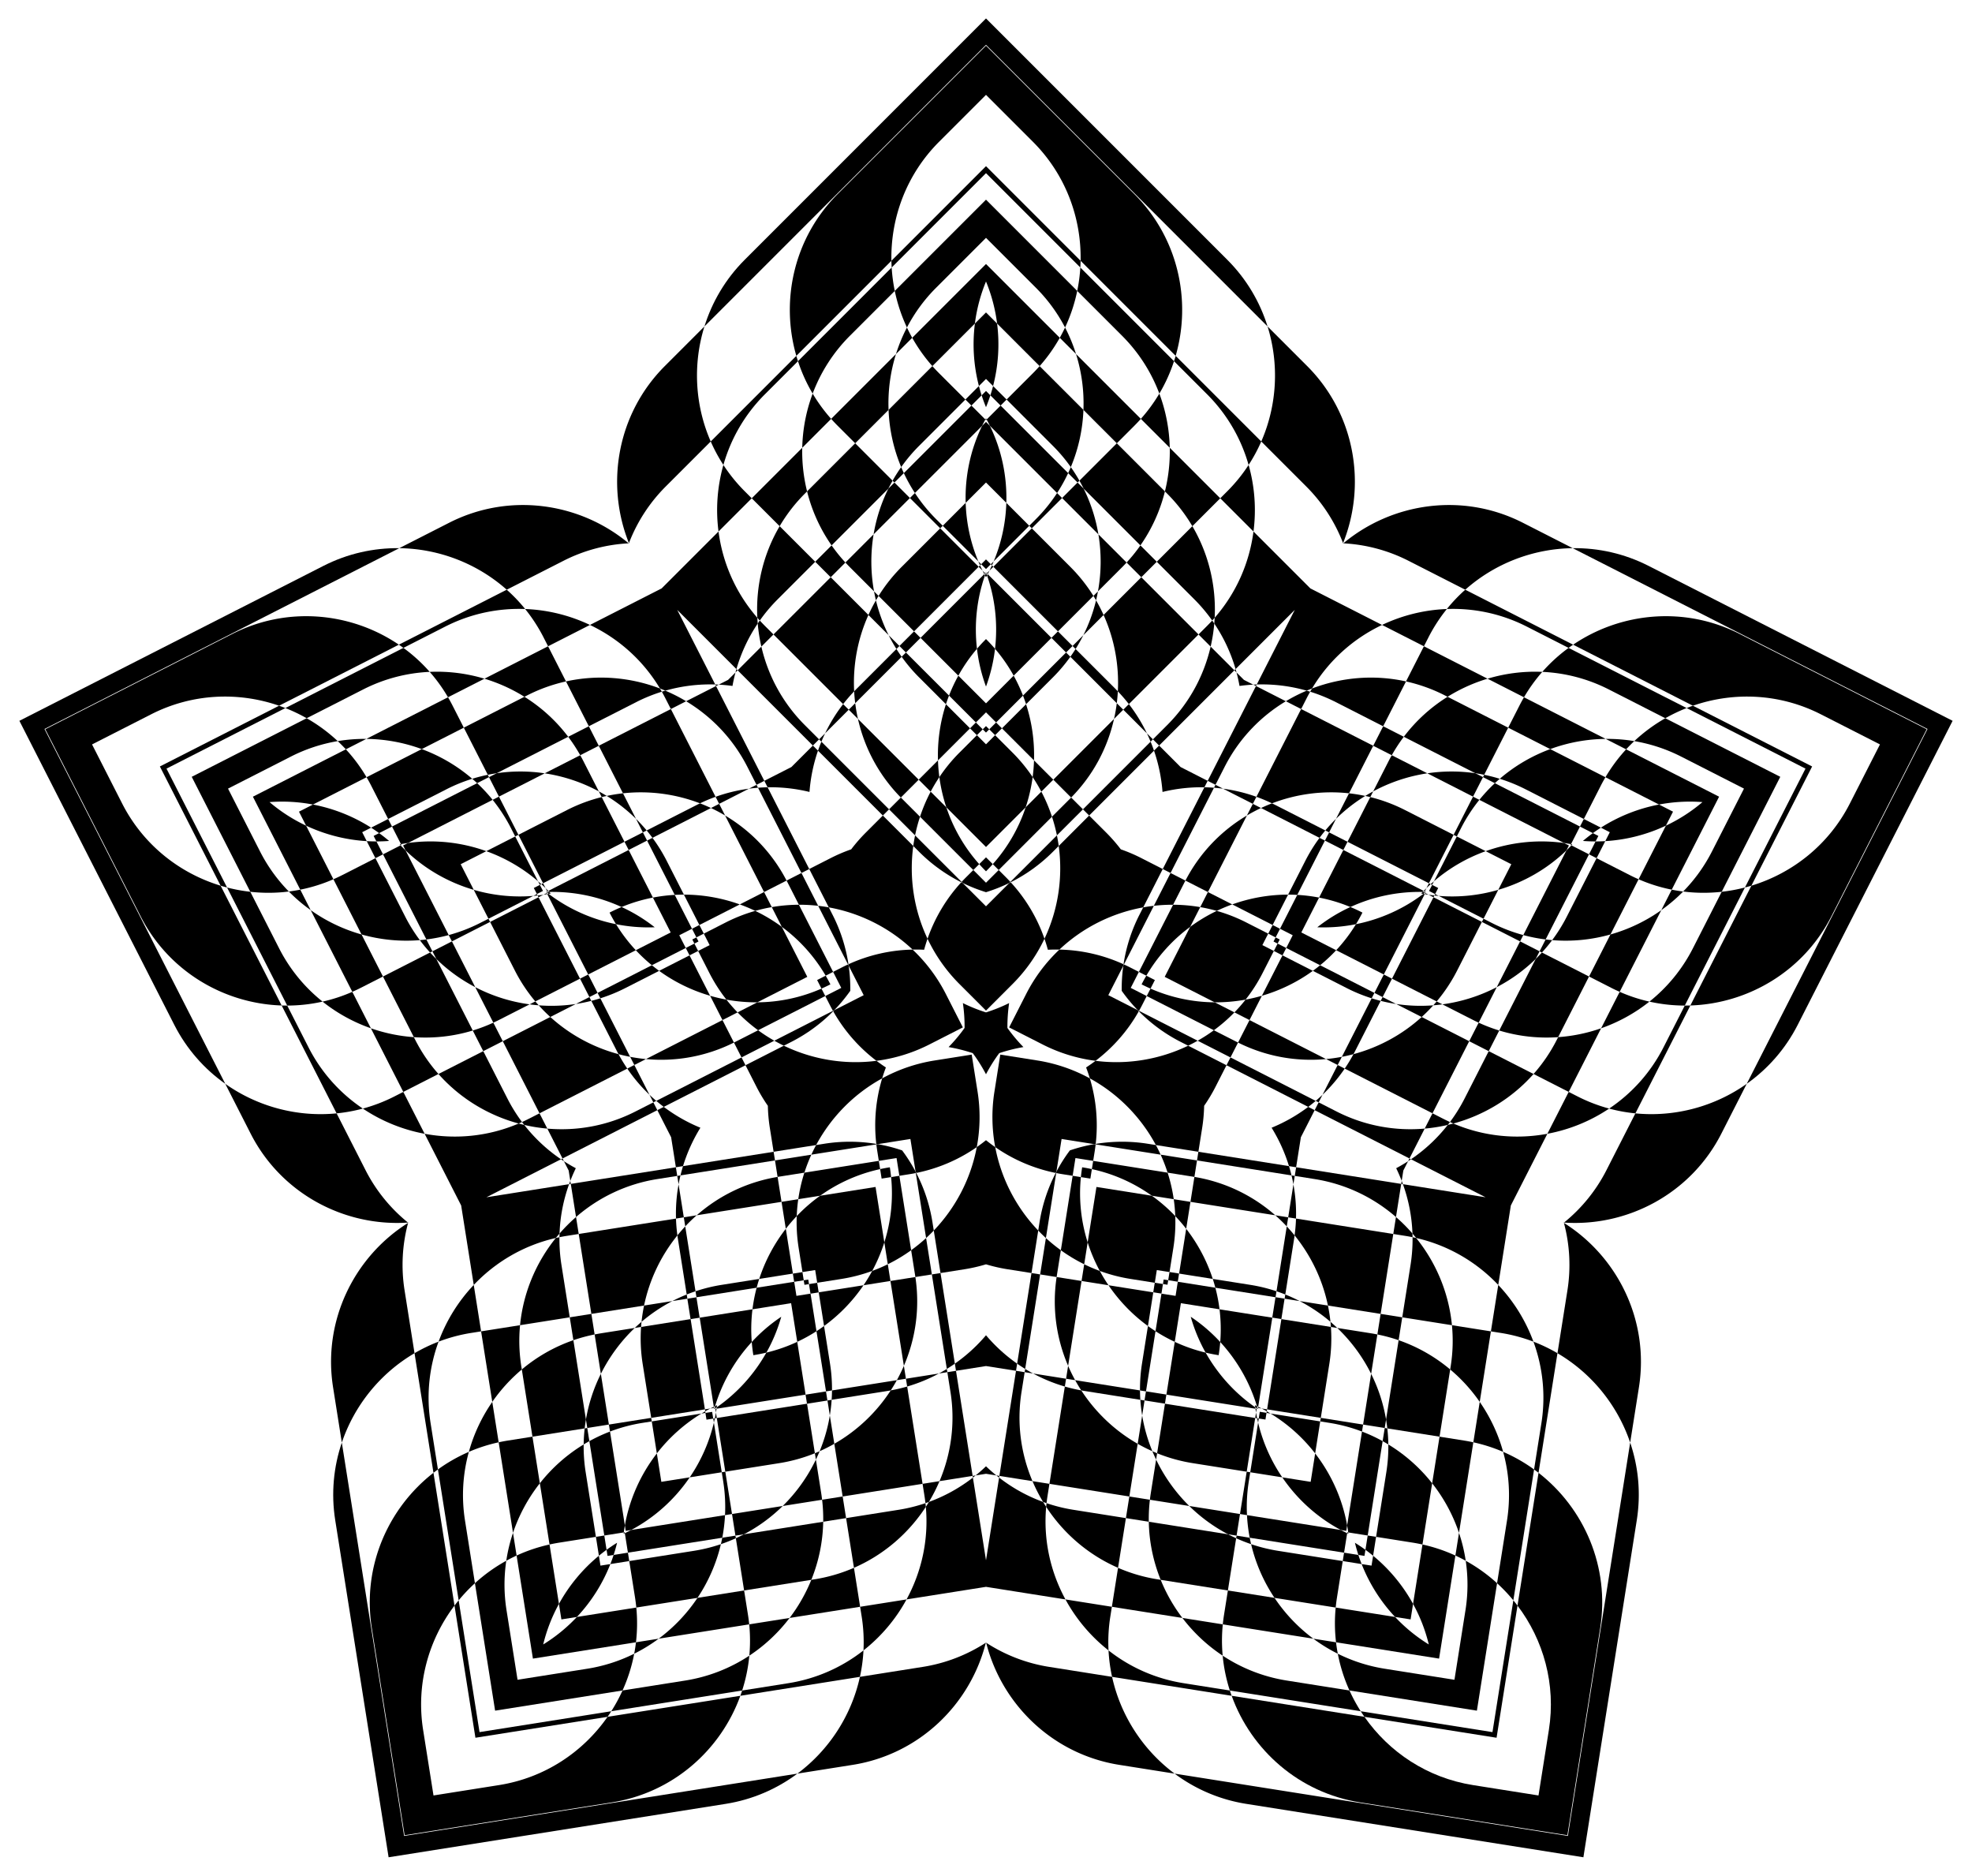 <svg xmlns="http://www.w3.org/2000/svg" viewBox="0 0 1716.095 1632.103"><path d="M967.764 1459.062c7.401 33.732 26.93 63.715 54.402 84.204l-48.091-7.617c-57.929-9.175-102.35-52.584-115.881-106.294a141.118 141.118 0 0054.879 21.045l54.691 8.662zM360.737 1177.459c-29.794 17.463-52.275 45.301-63.271 77.76l-7.617-48.091c-9.175-57.929 18.383-113.59 65.282-143.056a141.115 141.115 0 00-3.056 58.697l8.662 54.69zM440.976 513.122c-25.815-22.939-59.238-35.717-93.506-36.145l43.383-22.105c52.258-26.627 113.711-17.618 156.227 17.88a141.114 141.114 0 00-56.768 15.232l-49.336 25.138zM1097.594 384.142c13.839-31.64 15.664-67.376 5.481-100.099l34.429 34.429c41.472 41.472 51.894 102.701 31.272 154.107a141.117 141.117 0 00-32.028-49.283l-39.154-39.154zM1423.167 968.765c34.368 3.385 68.919-5.923 96.894-25.719l-22.105 43.383c-26.627 52.258-81.639 81.091-136.901 77.363a141.137 141.137 0 0036.974-45.69l25.138-49.337zM1355.358 1177.459c29.794 17.463 52.275 45.301 63.271 77.76l7.617-48.091c9.175-57.929-18.383-113.59-65.282-143.056a141.115 141.115 0 013.056 58.697l-8.662 54.69zM748.331 1459.062c-7.401 33.732-26.93 63.715-54.402 84.204l48.091-7.617c57.929-9.175 102.35-52.584 115.881-106.294a141.118 141.118 0 01-54.879 21.045l-54.691 8.662zM292.929 968.765c-34.368 3.385-68.919-5.923-96.894-25.719l22.105 43.383c26.627 52.258 81.639 81.091 136.901 77.363a141.137 141.137 0 01-36.974-45.69l-25.138-49.337zM618.502 384.142c-13.839-31.64-15.664-67.376-5.481-100.099l-34.429 34.429c-41.472 41.472-51.894 102.701-31.272 154.107a141.117 141.117 0 0132.028-49.283l39.154-39.154zM1275.119 513.122c25.815-22.939 59.238-35.717 93.506-36.145l-43.383-22.105c-52.258-26.627-113.711-17.618-156.228 17.88a141.114 141.114 0 0156.768 15.232l49.337 25.138zM1377.919 1616.052l-293.276-46.45c-23.417-3.709-44.621-13.019-62.476-26.335l342.255 54.208 54.208-342.255c7.147 21.096 9.449 44.139 5.74 67.556l-46.451 293.276z"/><path d="M1699.217 627.197l-134.804 264.569c-10.764 21.125-26.171 38.414-44.353 51.28l157.317-308.752-308.753-157.317c22.272-.278 44.899 4.653 66.024 15.417l264.569 134.803zM858.048 16.052l209.963 209.963c16.765 16.765 28.447 36.76 35.065 58.028L858.048 39.015 613.02 284.043c6.618-21.268 18.3-41.264 35.065-58.028L858.048 16.052zM16.878 627.197l264.569-134.804c21.125-10.764 43.752-15.695 66.024-15.417L38.718 634.294l157.317 308.752c-18.182-12.866-33.589-30.155-44.353-51.28L16.878 627.197zM338.176 1616.052l-46.45-293.276c-3.709-23.417-1.407-46.46 5.74-67.556l54.208 342.255 342.255-54.208c-17.855 13.316-39.059 22.626-62.476 26.335l-293.277 46.45zM1363.978 1596.864l-180.419-28.576c-52.97-8.39-94.643-45.405-111.735-92.744l115.549 18.301c21.418 30.742 54.771 53.112 94.471 59.4l57.002 9.028 9.028-57.002c6.288-39.701-4.681-78.334-27.3-108.203l18.301-115.549c39.74 30.885 62.067 81.956 53.677 134.926l-28.574 180.419z"/><path d="M1676.66 634.527l-82.929 162.758c-24.348 47.785-72.429 75.979-122.733 77.607l53.112-104.238c35.856-10.869 67.438-35.677 85.686-71.492l26.201-51.423-51.423-26.201c-35.814-18.248-75.947-19.755-111.344-7.473l-104.238-53.112c41.653-28.251 97.124-33.703 144.91-9.356l162.758 82.93zM858.048 39.77l129.165 129.165c37.922 37.922 49.879 92.363 35.882 140.708l-82.724-82.724c.743-37.46-13.092-75.162-41.514-103.585l-40.809-40.809-40.809 40.809c-28.422 28.422-42.257 66.125-41.514 103.585L693 309.643c-13.997-48.345-2.041-102.786 35.882-140.708L858.048 39.77zM39.435 634.527l162.758-82.929c47.785-24.348 103.256-18.896 144.91 9.356l-104.238 53.112c-35.397-12.282-75.529-10.775-111.343 7.473L80.099 647.74l26.201 51.423c18.248 35.814 49.83 60.622 85.686 71.492l53.112 104.238c-50.304-1.627-98.386-29.822-122.733-77.607l-82.93-162.759zM352.117 1596.864l-28.575-180.419c-8.39-52.97 13.937-104.042 53.677-134.926l18.301 115.549c-22.619 29.869-33.588 68.503-27.3 108.203l9.028 57.002 57.002-9.028c39.701-6.288 73.054-28.658 94.471-59.4l115.549-18.301c-17.093 47.339-58.765 84.355-111.735 92.744l-180.418 28.576zM858.048 1428.764l.148.591a19.062 19.062 0 00-.148-.096l-.148.096.148-.591zM1360.447 1063.749c.203.015.405.029.608.042l-.137.111.046.17-.517-.323zM1168.547 473.144c.077-.188.153-.377.228-.565l.063.164.176.009-.467.392zM547.548 473.144l-.467-.392.176-.009.063-.164.228.565zM355.648 1063.749l-.517.323.046-.17-.137-.111c.203-.013.406-.027.608-.042zM1070.255 1470.951a143.512 143.512 0 001.57 4.593l-104.06-16.482a140.96 140.96 0 01-3.091-23.001c18.43 14.479 40.647 24.605 65.32 28.513l40.261 6.377zM381.102 1278.607c-1.312.95-2.606 1.92-3.883 2.912l-16.481-104.06a140.977 140.977 0 0120.92-10.048c-8.076 22.002-10.841 46.261-6.933 70.934l6.377 40.262zM351.072 563.746a143.936 143.936 0 00-3.969-2.793l93.874-47.831a141.066 141.066 0 0116.021 16.791c-23.421-.881-47.347 3.985-69.605 15.327l-36.321 18.506zM1021.665 314.281c.503-1.539.98-3.085 1.43-4.638l74.499 74.499a140.92 140.92 0 01-11.019 20.426c-6.399-22.547-18.421-43.798-36.086-61.462l-28.824-28.825z"/><path d="M1466.145 874.965c1.62.003 3.237-.021 4.853-.074l-47.831 93.874a140.956 140.956 0 01-22.831-4.168c19.466-13.054 35.962-31.054 47.303-53.312l18.506-36.32zM1334.994 1278.607c1.312.95 2.606 1.92 3.883 2.912l16.481-104.06a140.977 140.977 0 00-20.92-10.048c8.076 22.002 10.841 46.261 6.933 70.934l-6.377 40.262zM645.84 1470.951a143.512 143.512 0 01-1.57 4.593l104.06-16.482a140.96 140.96 0 003.091-23.001c-18.43 14.479-40.647 24.605-65.32 28.513l-40.261 6.377zM249.95 874.965c-1.62.003-3.237-.021-4.853-.074l47.831 93.874a140.956 140.956 0 0022.831-4.168c-19.466-13.054-35.962-31.054-47.303-53.312l-18.506-36.32zM694.43 314.281c-.503-1.539-.98-3.085-1.43-4.638l-74.499 74.499a140.92 140.92 0 0011.019 20.426c6.399-22.547 18.421-43.798 36.086-61.462l28.824-28.825zM1365.023 563.746a142.434 142.434 0 013.969-2.793l-93.874-47.831a141.066 141.066 0 00-16.021 16.791c23.421-.881 47.347 3.985 69.605 15.327l36.321 18.506zM858.048 1275.841a143.156 143.156 0 009.006 7.958l-9.006-1.426-9.006 1.426a143.156 143.156 0 009.006-7.958zM1215.009 1016.494a143.025 143.025 0 0010.351-6.106l-4.14 8.124-1.426 9.006a142.918 142.918 0 00-4.785-11.024zM1078.662 596.86a143.301 143.301 0 00-2.608-11.732l6.448 6.447 8.124 4.14c-4.009.215-8.001.598-11.964 1.145zM637.433 596.86c-3.964-.548-7.955-.93-11.964-1.145l8.124-4.14 6.447-6.447a144.226 144.226 0 00-2.607 11.732zM501.086 1016.494a143.317 143.317 0 00-4.786 11.024l-1.426-9.006-4.14-8.124a143.478 143.478 0 0010.352 6.106zM858.048 1357.656l11.398-71.962a141.319 141.319 0 0038.298 21.183 142.063 142.063 0 002.669 4.263c-2.586 28.735 3.727 56.575 16.786 80.557l-69.151-10.952-69.151 10.952c13.058-23.982 19.372-51.822 16.786-80.557a145.44 145.44 0 002.669-4.263 141.319 141.319 0 0038.298-21.183l11.398 71.962zM1292.819 1041.776l-64.918-33.077a141.326 141.326 0 0031.981-29.878c1.633-.38 3.261-.784 4.88-1.221 26.53 11.339 54.958 13.938 81.802 8.93l-31.785 62.382-10.952 69.151c-18.773-19.83-43.3-34.437-71.427-40.858a144.785 144.785 0 00-3.23-3.856 141.335 141.335 0 00-8.311-42.97l71.96 11.397zM1126.751 530.671l-51.519 51.519a141.355 141.355 0 00-18.533-39.649c.143-1.671.262-3.344.347-5.018 18.982-21.727 30.239-47.961 33.771-75.039l49.506 49.506 62.382 31.785c-24.661 11.727-46.132 30.539-60.93 55.306-1.566.598-3.12 1.228-4.665 1.88a141.35 141.35 0 00-43.435-5.374l33.076-64.916zM589.344 530.671l33.077 64.918a141.319 141.319 0 00-43.435 5.374 145.556 145.556 0 00-4.665-1.88c-14.798-24.767-36.269-43.579-60.93-55.306l62.382-31.785 49.506-49.506c3.532 27.077 14.788 53.311 33.771 75.039.085 1.674.204 3.347.347 5.018a141.342 141.342 0 00-18.533 39.649l-51.52-51.521zM423.276 1041.776l71.962-11.398a141.335 141.335 0 00-8.311 42.97 144.785 144.785 0 00-3.23 3.856c-28.128 6.42-52.654 21.027-71.428 40.858l-10.952-69.151-31.785-62.382c26.844 5.008 55.272 2.41 81.802-8.93 1.619.437 3.246.841 4.879 1.221a141.326 141.326 0 0031.981 29.878l-64.918 33.078zM1302.363 1512.057l-114.99-18.213a144.575 144.575 0 01-3.234-4.856l114.657 18.16 18.16-114.657a144.72 144.72 0 013.619 4.576l-18.212 114.99zM1576.964 666.92l-52.855 103.734a145.208 145.208 0 01-5.618 1.575l52.702-103.434-103.434-52.702c1.811-.711 3.633-1.39 5.471-2.028l103.734 52.855zM858.048 144.596l82.324 82.324a145.401 145.401 0 01-.238 5.83l-82.086-82.086-82.086 82.086c-.117-1.942-.2-3.885-.238-5.83l82.324-82.324zM139.131 666.92l103.734-52.855a144.72 144.72 0 015.471 2.028l-103.434 52.702 52.702 103.434a145.208 145.208 0 01-5.618-1.575L139.131 666.92zM413.732 1512.057l-18.213-114.99a143.585 143.585 0 013.619-4.576l18.16 114.657 114.657-18.16a144.575 144.575 0 01-3.234 4.856l-114.989 18.213zM966.235 1406.628a141.654 141.654 0 00-1.563 29.433 144.089 144.089 0 01-37.475-44.363l40.389 6.397-1.351 8.533zM410.133 1159.802a141.631 141.631 0 00-28.475 7.609 144.075 144.075 0 0130.612-49.349l6.397 40.389-8.534 1.351zM473.033 554.643a141.636 141.636 0 00-16.036-24.73 144.087 144.087 0 0156.394 13.864l-36.435 18.565-3.923-7.699zM1068.01 427.461c7.1-7.1 13.284-14.783 18.565-22.893a144.065 144.065 0 014.241 57.918l-28.915-28.915 6.109-6.11zM1372.826 954.016a141.59 141.59 0 0027.51 10.581 144.08 144.08 0 01-53.772 21.931l18.565-36.435 7.697 3.923zM1305.962 1159.802a141.631 141.631 0 0128.475 7.609 144.075 144.075 0 00-30.612-49.349l-6.397 40.389 8.534 1.351zM749.86 1406.628a141.654 141.654 0 011.563 29.433 144.089 144.089 0 0037.475-44.363l-40.389 6.397 1.351 8.533zM343.269 954.016a141.59 141.59 0 01-27.51 10.581 144.08 144.08 0 0053.772 21.931l-18.565-36.435-7.697 3.923z"/><path d="M648.085 427.461a141.702 141.702 0 01-18.565-22.893 144.083 144.083 0 00-4.242 57.918l28.915-28.915-6.108-6.11zM1243.062 554.643a141.694 141.694 0 0116.036-24.73 144.087 144.087 0 00-56.394 13.864l36.435 18.565 3.923-7.699zM1010.066 1374.641a144.026 144.026 0 0018.897 33.174l-61.377-9.721 5.37-33.907a141.447 141.447 0 0034.404 10.026l2.706.428zM454.098 1191.603a144.02 144.02 0 00-25.711 28.224l-9.721-61.377 33.907-5.37a141.457 141.457 0 001.096 35.818l.429 2.705zM456.374 606.284a144.004 144.004 0 00-34.788-15.731l55.369-28.212 15.586 30.588a141.428 141.428 0 00-33.726 12.111l-2.441 1.244zM1013.749 427.575a143.974 143.974 0 004.211-37.946l43.941 43.941-24.275 24.275a141.417 141.417 0 00-21.94-28.333l-1.937-1.937zM1355.95 902.446a144.014 144.014 0 0037.39-7.721l-28.212 55.369-30.588-15.586a141.44 141.44 0 0020.166-29.622l1.244-2.44zM1261.997 1191.603a144.02 144.02 0 0125.711 28.224l9.721-61.377-33.908-5.37a141.457 141.457 0 01-1.096 35.818l-.428 2.705zM706.029 1374.641a144.026 144.026 0 01-18.897 33.174l61.377-9.721-5.37-33.907a141.447 141.447 0 01-34.404 10.026l-2.706.428zM360.145 902.446a144.014 144.014 0 01-37.39-7.721l28.212 55.369 30.588-15.586a141.44 141.44 0 01-20.166-29.622l-1.244-2.44zM702.346 427.575a143.974 143.974 0 01-4.211-37.946l-43.941 43.941 24.275 24.275a141.417 141.417 0 0121.94-28.333l1.937-1.937zM1259.721 606.284a144.004 144.004 0 0134.788-15.731l-55.369-28.212-15.586 30.588a141.428 141.428 0 0133.726 12.111l2.441 1.244zM1174.345 1470.919a143.896 143.896 0 009.794 18.069l-113.884-18.037a141.4 141.4 0 01-6.243-30.325c16.389 10.824 35.261 18.403 55.837 21.662l54.496 8.631zM413.298 1377.593a143.939 143.939 0 00-14.159 14.898l-18.038-113.884a141.35 141.35 0 0126.912-15.308c-5.23 18.932-6.606 39.222-3.347 59.798l8.632 54.496zM266.879 624.955a143.937 143.937 0 00-18.544-8.862l102.736-52.347a141.356 141.356 0 0122.875 20.864c-19.622.876-39.344 5.838-57.906 15.295l-49.161 25.05zM937.435 253.124a143.92 143.92 0 002.698-20.375l81.532 81.532a141.354 141.354 0 01-12.774 28.203c-6.897-18.391-17.71-35.614-32.44-50.345l-39.016-39.015zM1498.28 775.959a143.989 143.989 0 0020.212-3.73l-52.347 102.736a141.372 141.372 0 01-30.77-3.434c15.359-12.242 28.399-27.848 37.856-46.41l25.049-49.162zM1302.797 1377.593a143.939 143.939 0 0114.159 14.898l18.037-113.884a141.35 141.35 0 00-26.912-15.308c5.23 18.932 6.606 39.222 3.347 59.798l-8.631 54.496zM541.75 1470.919a143.896 143.896 0 01-9.794 18.069l113.884-18.037a141.4 141.4 0 006.243-30.325c-16.389 10.824-35.261 18.403-55.837 21.662l-54.496 8.631zM217.815 775.959a143.948 143.948 0 01-20.211-3.73l52.347 102.736a141.372 141.372 0 0030.77-3.434c-15.359-12.242-28.399-27.848-37.856-46.41l-25.05-49.162zM778.66 253.124a143.92 143.92 0 01-2.698-20.375l-81.532 81.532a141.354 141.354 0 0012.774 28.203c6.897-18.391 17.71-35.614 32.44-50.345l39.016-39.015zM1449.216 624.955a143.937 143.937 0 0118.544-8.862l-102.736-52.347a141.356 141.356 0 00-22.875 20.864c19.622.876 39.344 5.838 57.906 15.295l49.161 25.05z"/><path d="M934.14 1313.714l45.666 7.233-6.849 43.241c-25.93-11.295-47.514-29.995-62.545-53.047.096-1.069.203-2.138.324-3.209a141.942 141.942 0 0023.404 5.782zM488.582 1100.565l7.233 45.666-43.241 6.849c2.73-28.151 13.845-54.458 31.123-75.876a140.98 140.98 0 013.152-.684 141.814 141.814 0 001.733 24.045zM553.612 610.947l-41.196 20.99-19.876-39.008c27.617-6.103 56.071-3.661 81.78 6.153.55.921 1.093 1.849 1.624 2.786a142.034 142.034 0 00-22.332 9.079zM1039.362 521.495l-32.693-32.693 30.957-30.957c14.338 24.379 20.809 52.195 19.42 79.679-.706.808-1.421 1.611-2.148 2.406a141.819 141.819 0 00-15.536-18.435zM1274.541 955.828l20.99-41.196 39.008 19.876c-18.755 21.17-43.21 35.92-69.778 43.091-.987-.422-1.971-.854-2.952-1.299a141.713 141.713 0 0012.732-20.472zM1227.514 1100.565l-7.233 45.666 43.241 6.849c-2.73-28.151-13.845-54.458-31.123-75.876a140.98 140.98 0 00-3.152-.684 141.917 141.917 0 01-1.733 24.045zM781.955 1313.714l-45.666 7.233 6.849 43.241c25.93-11.295 47.514-29.995 62.545-53.047a140.547 140.547 0 00-.324-3.209 141.942 141.942 0 01-23.404 5.782zM441.554 955.828l-20.99-41.196-39.008 19.876c18.755 21.17 43.21 35.92 69.778 43.091.987-.422 1.971-.854 2.952-1.299a141.713 141.713 0 01-12.732-20.472zM676.733 521.495l32.693-32.693-30.957-30.957c-14.338 24.379-20.809 52.195-19.42 79.679.706.808 1.421 1.611 2.148 2.406a141.898 141.898 0 0115.536-18.435zM1162.483 610.947l41.196 20.99 19.876-39.008c-27.617-6.103-56.071-3.661-81.78 6.153a141.65 141.65 0 00-1.624 2.786 142.034 142.034 0 0122.332 9.079zM1064.012 1440.626c-13.518-8.928-25.346-20.066-35.048-32.81l35.153 5.568a141.121 141.121 0 00-.105 27.242zM408.014 1263.299c4.314-15.616 11.252-30.306 20.374-43.472l5.568 35.153a141.072 141.072 0 00-25.942 8.319zM373.947 584.61c16.184-.723 32.3 1.336 47.64 5.943l-31.712 16.158a141.196 141.196 0 00-15.928-22.101zM1008.891 342.484c5.688 15.169 8.711 31.132 9.069 47.145l-25.167-25.167a141.075 141.075 0 0016.098-21.978zM1435.375 871.531c-12.669 10.098-26.916 17.905-42.035 23.194l16.158-31.712a141.12 141.12 0 0025.877 8.518zM1308.082 1263.299c-4.314-15.616-11.252-30.306-20.374-43.472l-5.568 35.153a141.121 141.121 0 0125.942 8.319zM652.083 1440.626c13.518-8.928 25.346-20.066 35.048-32.81l-35.153 5.568c.925 9.199.939 18.311.105 27.242zM280.721 871.531c12.669 10.098 26.916 17.905 42.035 23.194l-16.158-31.712a141.17 141.17 0 01-25.877 8.518zM707.204 342.484c-5.688 15.169-8.711 31.132-9.069 47.145l25.167-25.167a141.14 141.14 0 01-16.098-21.978zM1342.148 584.61c-16.184-.723-32.3 1.336-47.64 5.943l31.712 16.158a141.196 141.196 0 0115.928-22.101zM1285.234 1488.482l-110.889-17.563a142.3 142.3 0 01-10.15-31.981 141.25 141.25 0 0040.944 13.079l60.571 9.594 9.594-60.571a141.287 141.287 0 00.214-42.982 142.269 142.269 0 0127.279 19.536l-17.563 110.888zM1549.25 675.925l-50.97 100.034a142.266 142.266 0 01-33.552-.23 141.24 141.24 0 0025.091-34.898l27.842-54.642-54.642-27.842a141.238 141.238 0 00-40.812-13.485 142.246 142.246 0 0127.01-19.907l100.033 50.97zM858.048 173.737l79.388 79.388a142.218 142.218 0 01-10.587 31.839 141.273 141.273 0 00-25.437-34.648l-43.364-43.364-43.364 43.364a141.273 141.273 0 00-25.437 34.648 142.303 142.303 0 01-10.587-31.839l79.388-79.388zM166.845 675.925l100.034-50.97a142.282 142.282 0 0127.009 19.907 141.268 141.268 0 00-40.812 13.485l-54.642 27.842 27.842 54.642a141.265 141.265 0 0025.091 34.898 142.266 142.266 0 01-33.552.23l-50.97-100.034zM430.861 1488.482l-17.563-110.889a142.269 142.269 0 0127.279-19.536 141.255 141.255 0 00.214 42.982l9.594 60.571 60.571-9.594a141.25 141.25 0 0040.944-13.079 142.3 142.3 0 01-10.15 31.981l-110.889 17.564zM1164.195 1438.938a141.541 141.541 0 01-21.291-13.076l19.753 3.129c.395 3.345.911 6.662 1.538 9.947zM440.577 1358.057a141.668 141.668 0 015.856-24.29l3.129 19.753a141.4 141.4 0 00-8.985 4.537zM293.889 644.862a141.594 141.594 0 0124.911-1.936l-17.82 9.08a141.407 141.407 0 00-7.091-7.144zM926.849 284.964a141.614 141.614 0 019.539 23.093l-14.142-14.142a141.344 141.344 0 004.603-8.951zM1464.728 775.729a141.66 141.66 0 01-19.015 16.209l9.08-17.82c3.303.659 6.617 1.193 9.935 1.611zM1275.518 1358.057a141.761 141.761 0 00-5.856-24.29l-3.129 19.753a141.4 141.4 0 018.985 4.537zM551.9 1438.938a141.541 141.541 0 0021.291-13.076l-19.753 3.129a141.669 141.669 0 01-1.538 9.947z"/><path d="M251.367 775.729a141.66 141.66 0 0019.015 16.209l-9.08-17.82a140.566 140.566 0 01-9.935 1.611zM789.247 284.964a141.614 141.614 0 00-9.539 23.093l14.142-14.142a140.3 140.3 0 01-4.603-8.951zM1422.206 644.862a141.594 141.594 0 00-24.911-1.936l17.82 9.08a141.407 141.407 0 017.091-7.144zM1142.904 1425.862l-78.788-12.479c.27-2.683.609-5.373 1.036-8.069l3.391-21.411 40.567 6.425a143.859 143.859 0 0033.794 35.534zM446.434 1333.767l-12.479-78.788a141.652 141.652 0 017.994-1.508l21.411-3.391 6.425 40.567a143.844 143.844 0 00-23.351 43.12zM318.8 642.926l71.075-36.215a142.628 142.628 0 013.905 7.137l9.842 19.315-36.596 18.647a143.85 143.85 0 00-48.226-8.884zM936.388 308.057l56.406 56.406a142.837 142.837 0 01-5.581 5.919l-15.329 15.329-29.043-29.043a143.846 143.846 0 00-6.453-48.611zM1445.713 791.938l-36.215 71.075a143.148 143.148 0 01-7.354-3.478l-19.315-9.842 18.647-36.596a143.877 143.877 0 0044.237-21.159zM1269.661 1333.767l12.479-78.788a141.652 141.652 0 00-7.994-1.508l-21.411-3.391-6.425 40.567a143.844 143.844 0 0123.351 43.12zM573.191 1425.862l78.788-12.479c-.27-2.683-.609-5.373-1.036-8.069l-3.391-21.411-40.567 6.425a143.859 143.859 0 01-33.794 35.534zM270.383 791.938l36.215 71.075a143.148 143.148 0 007.354-3.478l19.315-9.842-18.647-36.596a143.855 143.855 0 01-44.237-21.159zM779.707 308.057l-56.406 56.406a142.837 142.837 0 005.581 5.919l15.329 15.329 29.043-29.043a143.846 143.846 0 016.453-48.611z"/><path d="M1397.296 642.926l-71.075-36.215a142.628 142.628 0 00-3.905 7.137l-9.842 19.315 36.596 18.647a143.842 143.842 0 0148.226-8.884zM1252.33 1443.193l-89.673-14.203a141.136 141.136 0 01-.296-30.228l51.694 8.188a142.914 142.914 0 0029.326 23.927 142.927 142.927 0 00-13.694-35.284l8.188-51.694a141.07 141.07 0 0128.657 9.622l-14.202 89.672zM1496.01 693.223l-41.218 80.895a141.099 141.099 0 01-28.84-9.06l23.761-46.634a142.941 142.941 0 0031.818-20.496 142.954 142.954 0 00-37.789 2.12l-46.634-23.761a141.089 141.089 0 0118.007-24.281l80.895 41.217zM858.048 229.716l64.198 64.199a141.092 141.092 0 01-17.529 24.629l-37.009-37.009a142.908 142.908 0 00-9.661-36.595 142.968 142.968 0 00-9.661 36.595l-37.009 37.009a141.107 141.107 0 01-17.529-24.629l64.2-64.199zM220.085 693.223l80.895-41.218a141.089 141.089 0 0118.007 24.281l-46.634 23.761a142.912 142.912 0 00-37.789-2.12 142.941 142.941 0 0031.818 20.496l23.761 46.634a141.099 141.099 0 01-28.84 9.06l-41.218-80.894zM463.765 1443.193l-14.203-89.673a141.07 141.07 0 0128.657-9.622l8.188 51.694a142.927 142.927 0 00-13.694 35.284 142.94 142.94 0 0029.326-23.927l51.694-8.188a141.072 141.072 0 01-.296 30.228l-89.672 14.204zM1075.742 1338.452l-7.199 45.452-58.477-9.262c-6.405-15.819-10.031-32.904-10.351-50.542l69.015 10.931a142.844 142.844 0 007.012 3.421zM508.812 1242.881l-45.452 7.199-9.262-58.477c13.066-10.98 28.194-19.708 44.869-25.463l10.931 69.015a141.413 141.413 0 00-1.086 7.726zM424.513 674.166l-20.892-41.002 52.753-26.879c14.48 9.033 27.455 20.724 38.082 34.805l-62.26 31.723c-2.565.376-5.127.831-7.683 1.353zM939.344 418.25l32.54-32.54 41.865 41.865c-4.116 16.563-11.225 32.516-21.333 46.973l-49.409-49.409a140.865 140.865 0 00-3.663-6.889zM1341.826 828.801l41.002 20.892-26.879 52.753c-17.024 1.203-34.393-.628-51.267-5.774l31.723-62.26a139.552 139.552 0 005.421-5.611zM1207.283 1242.881l45.452 7.199 9.262-58.477c-13.066-10.98-28.194-19.708-44.869-25.463l-10.931 69.015c.434 2.557.793 5.134 1.086 7.726zM640.353 1338.452l7.199 45.452 58.477-9.262c6.405-15.819 10.031-32.904 10.351-50.542l-69.015 10.931a142.844 142.844 0 01-7.012 3.421zM374.269 828.801l-41.002 20.892 26.879 52.753c17.024 1.203 34.393-.628 51.267-5.774l-31.723-62.26a139.552 139.552 0 01-5.421-5.611zM776.751 418.25l-32.54-32.54-41.865 41.865c4.116 16.563 11.225 32.516 21.333 46.973l49.409-49.409a142.612 142.612 0 013.663-6.889zM1291.582 674.166l20.892-41.002-52.753-26.879c-14.48 9.033-27.455 20.724-38.082 34.805l62.26 31.723c2.565.376 5.127.831 7.683 1.353z"/><path d="M1168.497 1358.323l-5.06 31.949c-.449 2.837-.8 5.668-1.075 8.491l-53.251-8.434c-9.447-14.13-16.407-29.943-20.361-46.723a141.89 141.89 0 0023.465 5.803l56.282 8.914zM518.576 1337.237l-31.949 5.06c-2.837.449-5.638.991-8.408 1.601l-8.434-53.251c10.519-13.351 23.407-24.857 38.144-33.802a141.946 141.946 0 001.732 24.109l8.915 56.283zM337.793 712.61l-14.685-28.821a142.864 142.864 0 00-4.121-7.502l48.038-24.477c15.949 5.879 30.873 14.581 43.935 25.832a141.81 141.81 0 00-22.394 9.098l-50.773 25.87zM875.984 347.654l22.873-22.873a142.358 142.358 0 005.861-6.238l38.124 38.124c-.663 16.985-4.327 33.868-10.991 49.767a141.809 141.809 0 00-15.573-18.487l-40.294-40.293zM1389.387 746.727l28.821 14.685a143.364 143.364 0 007.743 3.647l-24.477 48.039c-16.358 4.618-33.547 6.351-50.728 4.926a141.916 141.916 0 0012.77-20.523l25.871-50.774zM1197.519 1337.237l31.949 5.06c2.837.449 5.638.991 8.408 1.601l8.434-53.251c-10.519-13.351-23.407-24.857-38.144-33.802a141.946 141.946 0 01-1.732 24.109l-8.915 56.283zM547.598 1358.323l5.06 31.949c.449 2.837.8 5.668 1.075 8.491l53.251-8.434c9.447-14.13 16.407-29.943 20.361-46.723a141.89 141.89 0 01-23.465 5.803l-56.282 8.914zM326.708 746.727l-28.821 14.685a143.364 143.364 0 01-7.743 3.647l24.477 48.039c16.358 4.618 33.547 6.351 50.728 4.926a141.916 141.916 0 01-12.77-20.523l-25.871-50.774zM840.111 347.654l-22.873-22.873a142.358 142.358 0 01-5.861-6.238l-38.124 38.124c.663 16.985 4.327 33.868 10.991 49.767a141.809 141.809 0 0115.573-18.487l40.294-40.293zM1378.302 712.61l14.685-28.821a142.864 142.864 0 014.121-7.502l-48.038-24.477c-15.948 5.879-30.873 14.581-43.935 25.832a141.81 141.81 0 0122.394 9.098l50.773 25.87zM1227.551 1409.087l-13.494-2.137a144.134 144.134 0 01-29.113-46.023l8.607 1.363 1.363-8.607a144.118 144.118 0 0134.774 41.91l-2.137 13.494zM1455.916 706.251l-6.203 12.173a144.144 144.144 0 01-52.766 13.466l3.956-7.765-7.765-3.956a144.125 144.125 0 0150.604-20.121l12.174 6.203zM858.048 271.874l9.661 9.661a144.118 144.118 0 01-3.499 54.345l-6.162-6.162-6.162 6.162a144.14 144.14 0 01-3.499-54.345l9.661-9.661zM260.179 706.251l12.173-6.203a144.125 144.125 0 0150.604 20.121l-7.765 3.956 3.956 7.765a144.138 144.138 0 01-52.766-13.466l-6.202-12.173zM488.544 1409.087l-2.137-13.494a144.13 144.13 0 0134.774-41.91l1.363 8.607 8.607-1.363a144.145 144.145 0 01-29.113 46.023l-13.494 2.137zM1087.546 1338.011a141.47 141.47 0 001.204 5.595 140.77 140.77 0 01-13.008-5.154l.357-2.254 11.447 1.813zM512.879 1253.971a140.085 140.085 0 00-4.949 2.874c.063-4.698.36-9.356.882-13.964l2.254-.357 1.813 11.447zM415.223 681.46a142.022 142.022 0 00-4.262-3.819 140.621 140.621 0 0113.553-3.476l1.036 2.033-10.327 5.262zM929.536 411.668c.81-1.731 1.579-3.477 2.315-5.234a140.845 140.845 0 017.494 11.815l-1.614 1.614-8.195-8.195z"/><path d="M1345.054 817.439c1.897.235 3.795.427 5.693.584a140.809 140.809 0 01-8.921 10.778l-2.033-1.036 5.261-10.326zM1203.216 1253.971c1.673.925 3.321 1.885 4.949 2.874-.063-4.698-.36-9.356-.882-13.964l-2.254-.357-1.813 11.447zM628.549 1338.011a141.47 141.47 0 01-1.204 5.595 140.77 140.77 0 0013.008-5.154l-.357-2.254-11.447 1.813zM371.041 817.439c-1.897.235-3.795.427-5.693.584a140.809 140.809 0 008.921 10.778l2.033-1.036-5.261-10.326zM786.56 411.668a139.644 139.644 0 01-2.315-5.234 140.845 140.845 0 00-7.494 11.815l1.614 1.614 8.195-8.195zM1300.872 681.46a140.8 140.8 0 014.262-3.819 140.621 140.621 0 00-13.553-3.476l-1.036 2.033 10.327 5.262zM1184.944 1360.927l-16.447-2.605 1.157-7.307 12.44 1.97a143.03 143.03 0 002.85 7.942zM521.181 1353.684l-2.605-16.446 7.307-1.157 1.97 12.44a142.488 142.488 0 00-6.672 5.163zM322.956 720.169l14.837-7.56 3.359 6.592-11.222 5.718a143.195 143.195 0 00-6.974-4.75zM864.21 335.88l11.774 11.774-5.231 5.231-8.906-8.906a143.65 143.65 0 002.363-8.099zM1396.947 731.89l-7.56 14.837-6.592-3.359 5.718-11.222a142.7 142.7 0 008.434-.256zM1194.914 1353.684l2.605-16.446-7.307-1.157-1.97 12.44a141.967 141.967 0 016.672 5.163zM531.151 1360.927l16.446-2.605-1.157-7.307-12.44 1.97a142.214 142.214 0 01-2.849 7.942zM319.148 731.89l7.56 14.837 6.592-3.359-5.718-11.222a142.7 142.7 0 01-8.434-.256zM851.886 335.88l-11.774 11.774 5.231 5.231 8.906-8.906c-.87-2.68-1.655-5.381-2.363-8.099zM1393.139 720.169l-14.837-7.56-3.359 6.592 11.222 5.718a143.195 143.195 0 016.974-4.75zM869.445 1285.694a141.981 141.981 0 01-2.392-1.894l2.626.416-.234 1.478zM495.238 1030.378c.345-.957.697-1.911 1.063-2.86l.416 2.626-1.479.234zM622.421 595.589c1.017.033 2.033.072 3.049.127l-2.369 1.207-.68-1.334zM1075.232 582.19c.283.977.559 1.956.822 2.938l-1.88-1.88 1.058-1.058zM1227.901 1008.698c-.842.571-1.688 1.137-2.541 1.689l1.207-2.369 1.334.68zM1220.857 1030.378c-.345-.957-.697-1.911-1.063-2.86l-.416 2.626 1.479.234zM846.65 1285.694c.804-.624 1.603-1.254 2.392-1.894l-2.626.416.234 1.478zM488.194 1008.698c.842.571 1.688 1.137 2.541 1.689l-1.207-2.369-1.334.68zM640.863 582.19c-.283.977-.56 1.956-.822 2.938l1.88-1.88-1.058-1.058zM1093.674 595.589c-1.017.033-2.034.072-3.049.127l2.369 1.207.68-1.334zM858.048 1161.839c7.902 9.315 17 17.641 27.101 24.71l-.984 6.213-26.117-4.136-26.117 4.136-.984-6.213a143.411 143.411 0 0027.101-24.71zM1106.586 981.265a143.357 143.357 0 0031.875-18.138l5.605 2.856-12.005 23.56-4.136 26.117-6.213-.984a143.333 143.333 0 00-15.126-33.411zM1011.653 689.091a143.335 143.335 0 00-7.401-35.921l4.448-4.448 18.698 18.697 23.56 12.005-2.856 5.605a143.295 143.295 0 00-36.449 4.062zM704.443 689.091a143.385 143.385 0 00-36.449-4.062l-2.856-5.605 23.56-12.005 18.697-18.697 4.448 4.448a143.333 143.333 0 00-7.4 35.921zM609.509 981.265a143.345 143.345 0 00-15.126 33.41l-6.213.984-4.136-26.117-12.005-23.56 5.605-2.856a143.344 143.344 0 0031.875 18.139zM888.954 1211.239c-4.303 27.17-.517 53.837 9.546 77.541l-28.82-4.565 14.485-91.453 7.527 1.192-2.738 17.285z"/><path d="M572.077 1025.924c-27.17 4.303-51.362 16.145-70.796 33.04l-4.565-28.82 91.453-14.485 1.192 7.527-17.284 2.738zM650.402 667.291c-12.489-24.51-31.226-43.859-53.3-57.121l25.999-13.247 42.036 82.501-6.79 3.46-7.945-15.593zM1015.686 630.959c19.451-19.451 32.063-43.251 37.855-68.343l20.633 20.633-65.473 65.473-5.389-5.389 12.374-12.374zM1163.119 967.137c24.51 12.489 51.042 17.128 76.696 14.883l-13.247 25.999-82.501-42.036 3.46-6.79 15.592 7.944zM1144.018 1025.924c27.17 4.303 51.362 16.145 70.796 33.04l4.565-28.82-91.453-14.485-1.192 7.527 17.284 2.738zM827.141 1211.239c4.303 27.17.517 53.837-9.546 77.541l28.82-4.565-14.485-91.453-7.527 1.192 2.738 17.285zM552.976 967.137c-24.51 12.489-51.042 17.128-76.696 14.883l13.247 25.999 82.501-42.036-3.46-6.79-15.592 7.944zM700.409 630.959c-19.451-19.451-32.063-43.251-37.855-68.343l-20.633 20.633 65.473 65.473 5.389-5.389-12.374-12.374zM1065.693 667.291c12.489-24.51 31.226-43.859 53.3-57.121l-25.999-13.247-42.036 82.501 6.79 3.46 7.945-15.593zM911.586 1301.6a142.88 142.88 0 00-.85 6.331c-1.003-.34-2-.693-2.993-1.054a143.838 143.838 0 01-9.244-18.097l14.747 2.336-1.66 10.484zM493.132 1075.372c-2.114.335-4.206.724-6.283 1.148.014-1.059.04-2.117.078-3.172a143.836 143.836 0 0114.354-14.384l2.336 14.747-10.485 1.661zM578.979 607.49a143.112 143.112 0 00-3.034-5.621c1.012-.314 2.025-.616 3.041-.906a143.765 143.765 0 0118.116 9.207l-13.303 6.778-4.82-9.458zM1050.489 544.552a142.758 142.758 0 004.408-4.622c.612.865 1.211 1.736 1.801 2.612a143.73 143.73 0 01-3.158 20.074l-10.558-10.558 7.507-7.506zM1256.052 973.536a142.26 142.26 0 005.758 2.764c-.634.849-1.277 1.688-1.927 2.52a143.875 143.875 0 01-20.068 3.2l6.778-13.304 9.459 4.82zM1222.963 1075.372c2.114.335 4.206.724 6.283 1.148a145.335 145.335 0 00-.078-3.172 143.836 143.836 0 00-14.354-14.384l-2.336 14.747 10.485 1.661zM804.509 1301.6c.335 2.114.612 4.224.85 6.331 1.003-.34 2-.693 2.993-1.054a143.838 143.838 0 009.244-18.097l-14.747 2.336 1.66 10.484z"/><path d="M460.044 973.536a142.26 142.26 0 01-5.758 2.764c.634.849 1.277 1.688 1.927 2.52a143.875 143.875 0 0020.068 3.2l-6.778-13.304-9.459 4.82zM665.606 544.552a142.758 142.758 0 01-4.408-4.622c-.612.865-1.211 1.736-1.801 2.612a143.73 143.73 0 003.158 20.074l10.558-10.558-7.507-7.506zM1137.116 607.49a143.112 143.112 0 013.034-5.621 139.017 139.017 0 00-3.041-.906 143.765 143.765 0 00-18.116 9.207l13.303 6.778 4.82-9.458zM891.691 1193.954l.446-2.819a141.157 141.157 0 006.903 3.983l-7.349-1.164zM589.362 1023.186l2.819-.446a141.339 141.339 0 00-1.655 7.795l-1.164-7.349zM658.347 682.884l1.296 2.543c-2.643.203-5.285.482-7.925.835l6.629-3.378zM1003.311 643.333l-2.018 2.018a141.951 141.951 0 00-3.243-7.279l5.261 5.261zM1147.526 959.192l-2.543-1.296a141.1 141.1 0 005.921-5.334l-3.378 6.63zM1126.733 1023.186l-2.819-.446a141.339 141.339 0 011.655 7.795l1.164-7.349zM824.404 1193.954l-.446-2.819a141.157 141.157 0 01-6.903 3.983l7.349-1.164zM568.569 959.192l2.543-1.296a141.1 141.1 0 01-5.921-5.334l3.378 6.63zM712.784 643.333l2.018 2.018a141.951 141.951 0 013.243-7.279l-5.261 5.261zM1057.748 682.884l-1.296 2.543c2.643.203 5.285.482 7.925.835l-6.629-3.378zM905.162 1108.901l-13.025 82.234a141.77 141.77 0 01-6.99-4.587l12.487-78.84 7.528 1.193zM674.415 1009.715l-82.234 13.025a141.248 141.248 0 012.202-8.065l78.84-12.487 1.192 7.527zM697.442 759.611l-37.799-74.184c2.785-.214 5.569-.349 8.35-.398l36.239 71.122-6.79 3.46zM942.42 704.224l58.873-58.873a141.736 141.736 0 012.959 7.819l-56.443 56.443-5.389-5.389zM1070.799 920.098l74.184 37.799a141.302 141.302 0 01-6.522 5.23l-71.122-36.239 3.46-6.79zM1041.68 1009.715l82.234 13.025a142.078 142.078 0 00-2.202-8.065l-78.84-12.487-1.192 7.527zM810.933 1108.901l13.025 82.234a141.77 141.77 0 006.99-4.587l-12.487-78.84-7.528 1.193zM645.296 920.098l-74.184 37.799a141.302 141.302 0 006.522 5.23l71.122-36.239-3.46-6.79zM773.675 704.224l-58.873-58.873a141.736 141.736 0 00-2.959 7.819l56.443 56.443 5.389-5.389z"/><path d="M1018.654 759.611l37.799-74.184a141.528 141.528 0 00-8.35-.398l-36.239 71.122 6.79 3.46zM926.656 1206.454a140.892 140.892 0 01-27.615-11.336l28.691 4.544-1.076 6.792zM588.278 1060.302a140.816 140.816 0 012.248-29.767l4.544 28.691-6.792 1.076zM622.713 693.322a140.877 140.877 0 0129.005-7.061l-25.883 13.188-3.122-6.127zM982.372 612.669a140.87 140.87 0 0115.678 25.403l-20.54-20.541 4.862-4.862zM1170.219 929.802a140.847 140.847 0 01-19.315 22.761l13.188-25.883 6.127 3.122zM1127.817 1060.302a140.816 140.816 0 00-2.248-29.767l-4.544 28.691 6.792 1.076zM789.44 1206.454a140.892 140.892 0 0027.615-11.336l-28.691 4.544 1.076 6.792zM545.876 929.802a140.847 140.847 0 0019.315 22.761l-13.188-25.883-6.127 3.122zM733.723 612.669a140.87 140.87 0 00-15.678 25.403l20.541-20.541-4.863-4.862zM1093.382 693.322a140.883 140.883 0 00-29.004-7.061l25.882 13.188 3.122-6.127zM929.51 1188.432c-10.169-23.592-14.096-50.161-10.002-77.259l21.694 3.436-11.692 73.823zM606.3 1057.448c19.295-16.962 43.349-28.906 70.387-33.386l3.436 21.694-73.823 11.692zM630.997 709.581c22.094 13.109 40.888 32.295 53.503 56.625l-19.57 9.972-33.933-66.597zM969.47 625.571c-5.64 25.064-18.08 48.866-37.32 68.382l-15.531-15.531 52.851-52.851zM1153.961 921.518c-25.58 2.381-52.061-2.094-76.568-14.362l9.972-19.57 66.596 33.932zM1109.795 1057.448c-19.295-16.962-43.349-28.906-70.387-33.386l-3.436 21.694 73.823 11.692zM786.585 1188.432c10.169-23.592 14.096-50.161 10.002-77.259l-21.694 3.436 11.692 73.823zM562.134 921.518c25.58 2.381 52.061-2.094 76.568-14.362l-9.972-19.57-66.596 33.932zM746.625 625.571c5.64 25.064 18.08 48.866 37.32 68.382l15.531-15.531-52.851-52.851zM1085.098 709.581c-22.094 13.109-40.887 32.295-53.503 56.625l19.57 9.972 33.933-66.597zM858.048 992.109a141.891 141.891 0 008.029 6.018c5.176 27.503 18.382 52.713 37.418 72.593l-5.859 36.99-20.742-3.285a142.111 142.111 0 01-18.846-4.313 142.111 142.111 0 01-18.846 4.313l-20.742 3.285-5.859-36.99c19.035-19.88 32.242-45.09 37.418-72.593a142.735 142.735 0 008.029-6.018zM945.163 928.815a142.042 142.042 0 008.204-5.776c27.757 3.576 55.813-1.194 80.603-13.154l33.369 17.002-9.534 18.711a142.09 142.09 0 01-9.926 16.591 142.013 142.013 0 01-1.722 19.257l-3.285 20.742-36.99-5.859c-13.025-24.247-32.92-44.597-57.477-58.019a141.847 141.847 0 00-3.242-9.495zM911.888 826.405a142.074 142.074 0 00-2.958-9.588c11.979-25.293 16.112-53.45 12.398-80.722l26.482-26.482 14.849 14.849a142.022 142.022 0 0112.712 14.567 141.992 141.992 0 0117.782 7.588l18.711 9.534-17.002 33.369c-27.085 4.895-52.587 17.527-72.941 36.735a142.72 142.72 0 00-10.033.15zM804.207 826.405a141.498 141.498 0 00-10.032-.149c-20.353-19.208-45.855-31.84-72.941-36.735l-17.002-33.369 18.711-9.534a141.992 141.992 0 0117.782-7.588 142.022 142.022 0 0112.712-14.567l14.849-14.849 26.482 26.482c-3.714 27.272.419 55.43 12.398 80.722a141.309 141.309 0 00-2.959 9.587zM770.932 928.815a141.847 141.847 0 00-3.242 9.495c-24.558 13.422-44.452 33.772-57.477 58.019l-36.99 5.859-3.285-20.742a141.985 141.985 0 01-1.722-19.257 142.007 142.007 0 01-9.926-16.591l-9.534-18.711 33.369-17.002c24.79 11.96 52.846 16.73 80.603 13.154a141.553 141.553 0 008.204 5.776zM923.189 1087.853l-3.534 22.311c-.053.337-.096.672-.147 1.009l-14.346-2.272 5.012-31.646a142.983 142.983 0 0013.015 10.598zM700.003 1020.355l-22.311 3.534c-.337.053-.669.117-1.005.172l-2.272-14.346 31.646-5.012a143.023 143.023 0 00-6.058 15.652zM695.229 787.235l-10.255-20.127c-.155-.304-.318-.6-.474-.903l12.942-6.594 14.546 28.548a143.12 143.12 0 00-16.759-.924zM915.465 710.657l15.973-15.973c.241-.241.473-.488.712-.73l10.271 10.271-22.656 22.656a143.171 143.171 0 00-4.3-16.224zM1056.352 896.449l20.127 10.255c.304.155.61.299.914.451l-6.594 12.942-28.548-14.546a142.85 142.85 0 0014.101-9.102zM1016.092 1020.355l22.311 3.534c.337.053.669.117 1.005.172l2.272-14.346-31.646-5.012a143.023 143.023 0 016.058 15.652zM792.906 1087.853l3.534 22.311c.053.337.096.672.147 1.009l14.346-2.272-5.012-31.646a142.983 142.983 0 01-13.015 10.598zM659.744 896.449l-20.127 10.255c-.304.155-.61.299-.914.451l6.594 12.942 28.548-14.546a142.615 142.615 0 01-14.101-9.102zM800.63 710.657l-15.973-15.973c-.241-.241-.473-.488-.712-.73l-10.271 10.271 22.656 22.656a143.171 143.171 0 014.3-16.224zM1020.866 787.235l10.255-20.127c.155-.304.318-.6.474-.903l-12.942-6.594-14.546 28.548a143.132 143.132 0 0116.759-.924zM869.568 916.366a141.863 141.863 0 00-11.52 18.383 141.795 141.795 0 00-11.52-18.383 141.832 141.832 0 00-21.043-5.276 141.74 141.74 0 0013.924-16.637c.057-7.2-.431-14.436-1.485-21.644 6.529 3.23 13.26 5.93 20.125 8.101a141.813 141.813 0 0020.125-8.101 141.814 141.814 0 00-1.485 21.644 141.74 141.74 0 0013.924 16.637 141.796 141.796 0 00-21.045 5.276z"/><path d="M918.737 1020.609l.397.079-8.959 56.568a144.053 144.053 0 01-6.681-6.536l1.132-7.149a141.222 141.222 0 0114.111-42.962zM762.581 995.341l.048.402-56.568 8.959a142.823 142.823 0 014.152-8.373l7.149-1.132a141.238 141.238 0 0145.219.144zM738.357 839.02l-.368.17-26.001-51.03c3.099.354 6.183.807 9.247 1.361l3.286 6.449a141.252 141.252 0 0113.836 43.05zM879.541 767.676l-.275-.297 40.498-40.498a143.59 143.59 0 011.563 9.215l-5.118 5.118a141.25 141.25 0 01-36.668 26.462zM991.022 879.904l.198-.354 51.03 26.001a143.495 143.495 0 01-8.281 4.334l-6.449-3.286a141.225 141.225 0 01-36.498-26.695zM953.514 995.341l-.048.402 56.568 8.959a142.823 142.823 0 00-4.152-8.373l-7.149-1.132a141.238 141.238 0 00-45.219.144zM797.358 1020.609l-.397.079 8.959 56.568a144.053 144.053 0 006.681-6.536l-1.132-7.149a141.195 141.195 0 00-14.111-42.962zM725.073 879.904l-.198-.354-51.03 26.001a143.495 143.495 0 008.281 4.334l6.449-3.286a141.225 141.225 0 0036.498-26.695zM836.554 767.676l.275-.297-40.498-40.498a143.59 143.59 0 00-1.563 9.215l5.118 5.118a141.25 141.25 0 0036.668 26.462zM977.738 839.02l.368.17 26.001-51.03a143.51 143.51 0 00-9.247 1.361l-3.286 6.449a141.252 141.252 0 00-13.836 43.05zM940.623 1024.217a141.06 141.06 0 005.901 56.794l-3.017 19.049a141.563 141.563 0 01-20.318-12.207l10.259-64.773 7.175 1.137zM765.912 1017.272a141.071 141.071 0 00-52.191 23.162l-19.049 3.017a141.597 141.597 0 015.331-23.096l64.773-10.259 1.136 7.176zM718.529 848.965a141.067 141.067 0 00-38.156-42.479l-8.756-17.185a141.621 141.621 0 0123.613-2.067l29.773 58.432-6.474 3.299zM863.956 751.892a141.068 141.068 0 0028.609-49.416l13.638-13.638a141.443 141.443 0 019.262 21.818l-46.372 46.372-5.137-5.136zM1001.217 860.204a141.048 141.048 0 0055.838 11.938l17.185 8.756a141.486 141.486 0 01-17.888 15.551l-58.432-29.773 3.297-6.472zM950.183 1017.272a141.071 141.071 0 0152.191 23.162l19.049 3.017a141.597 141.597 0 00-5.331-23.096l-64.773-10.259-1.136 7.176zM775.472 1024.217a141.06 141.06 0 01-5.901 56.794l3.017 19.049a141.563 141.563 0 0020.318-12.207l-10.259-64.773-7.175 1.137zM714.878 860.204a141.048 141.048 0 01-55.838 11.938l-17.185 8.756a141.486 141.486 0 0017.888 15.551l58.432-29.773-3.297-6.472zM852.139 751.892a141.068 141.068 0 01-28.609-49.416l-13.638-13.638a141.443 141.443 0 00-9.262 21.818l46.372 46.372 5.137-5.136zM997.566 848.965a141.067 141.067 0 0138.156-42.479l8.756-17.185a141.612 141.612 0 00-23.613-2.067l-29.773 58.432 6.474 3.299zM923.828 991.049l-4.502 28.423c-.2.377-.393.758-.59 1.137a141.048 141.048 0 01-52.66-22.483 141.169 141.169 0 01-.687-48.282l5.101-32.208 32.208 5.101a141.175 141.175 0 0145.706 15.573 141.067 141.067 0 015.109 57.03c-.421.07-.843.136-1.263.21l-28.422-4.501z"/><path d="M964.483 865.927l25.641 13.064c.297.306.599.608.899.912a141.07 141.07 0 01-37.655 43.135 141.193 141.193 0 01-46.131-14.266l-29.055-14.804 14.804-29.055a141.184 141.184 0 0128.935-38.657 141.072 141.072 0 0155.818 12.764c-.064.422-.131.844-.191 1.266l-13.065 25.641zM858.048 788.597l20.348-20.348c.383-.188.764-.382 1.146-.573a141.056 141.056 0 0129.388 49.142 141.185 141.185 0 01-27.823 39.464l-23.058 23.058-23.058-23.058a141.158 141.158 0 01-27.823-39.464 141.065 141.065 0 0129.388-49.142c.382.191.762.385 1.146.573l20.346 20.348zM751.612 865.927l-13.065-25.641c-.06-.422-.127-.844-.191-1.266a141.076 141.076 0 0155.818-12.764 141.168 141.168 0 0128.935 38.657l14.804 29.055-29.055 14.804a141.162 141.162 0 01-46.131 14.266 141.055 141.055 0 01-37.655-43.135c.3-.304.602-.606.899-.912l25.641-13.064zM792.267 991.049l-28.423 4.502c-.42-.073-.842-.14-1.263-.21a141.067 141.067 0 015.109-57.03 141.175 141.175 0 0145.706-15.573l32.208-5.101 5.101 32.208a141.169 141.169 0 01-.687 48.282 141.07 141.07 0 01-52.66 22.483c-.196-.379-.39-.76-.59-1.137l-4.501-28.424zM935.891 1007.653l-2.444 15.428-8.711-1.38a144 144 0 01-5.602-1.013l.193-1.216a141.734 141.734 0 0111.716-18.493 141.584 141.584 0 0121.208-5.428l1.216.193a142.865 142.865 0 01-.767 5.641l-1.38 8.711-15.429-2.443z"/><path d="M984.001 859.585l13.918 7.091-4.004 7.859a142.855 142.855 0 01-2.695 5.015l-1.097-.559a141.67 141.67 0 01-13.967-16.857c-.099-7.266.357-14.57 1.391-21.848l.559-1.097c1.718.791 3.429 1.607 5.128 2.473l7.859 4.004-7.092 13.919zM858.048 768.074l11.045-11.045 6.237 6.237a143.502 143.502 0 013.937 4.113l-.87.87a141.645 141.645 0 01-20.348 8.074 141.6 141.6 0 01-20.348-8.074l-.87-.87a142.139 142.139 0 013.937-4.113l6.237-6.237 11.043 11.045zM732.094 859.585l-7.091-13.918 7.859-4.004a143.353 143.353 0 015.128-2.473l.559 1.097a141.595 141.595 0 011.391 21.848 141.67 141.67 0 01-13.967 16.857l-1.097.559a142.855 142.855 0 01-2.695-5.015l-4.004-7.859 13.917-7.092zM780.204 1007.653l-15.428 2.444-1.38-8.711a143.12 143.12 0 01-.767-5.641l1.216-.193a141.674 141.674 0 0121.208 5.428 141.523 141.523 0 0111.716 18.493l.193 1.216c-1.854.37-3.719.715-5.602 1.013l-8.711 1.38-2.445-15.429zM948.876 1025.524l-8.253-1.307c.27-2.689.609-5.384 1.037-8.085l.07-.443.443.07c2.701.428 5.369.938 8.01 1.512l-1.307 8.253z"/><path d="M1005.011 852.759l-3.793 7.445a142.893 142.893 0 01-7.369-3.485l-.399-.203.203-.399a143.192 143.192 0 013.913-7.151l7.445 3.793zM858.048 745.984l5.908 5.908a142.786 142.786 0 01-5.591 5.931l-.317.317-.317-.317a142.709 142.709 0 01-5.591-5.931l5.908-5.908zM711.084 852.759l7.445-3.793a142.385 142.385 0 013.913 7.151l.203.399-.399.203a142.893 142.893 0 01-7.369 3.485l-3.793-7.445zM767.219 1025.524l-1.307-8.253a143.297 143.297 0 018.01-1.512l.443-.07.07.443a142.74 142.74 0 011.037 8.085l-8.253 1.307zM990.049 1256.276l-7.263 45.854-69.54-11.014 13.409-84.661a142.204 142.204 0 0014.302 3.366c12.33 18.993 29.106 35.041 49.092 46.455zM560.485 1135.988l-45.854 7.263-11.014-69.54 84.661-13.409c.15 4.851.555 9.737 1.218 14.642-14.253 17.596-24.332 38.509-29.011 61.044zM542.142 690.278l-21.077-41.365 62.733-31.964 38.914 76.374a141.889 141.889 0 00-13.549 5.683c-21.138-8.119-44.143-11.242-67.021-8.728zM960.37 535.101l32.828-32.828 49.785 49.785-60.611 60.611a142.2 142.2 0 00-9.592-11.13c1.189-22.613-2.949-45.457-12.41-66.438zM1237.192 884.907l41.365 21.077-31.964 62.733-76.374-38.914a141.811 141.811 0 007.621-12.562c21.874-5.858 42.321-16.853 59.352-32.334zM1155.61 1135.988l45.854 7.263 11.014-69.54-84.661-13.409c-.15 4.851-.555 9.737-1.218 14.642 14.253 17.596 24.333 38.509 29.011 61.044zM726.046 1256.276l7.263 45.854 69.54-11.014-13.409-84.661a142.204 142.204 0 01-14.302 3.366c-12.33 18.993-29.106 35.041-49.092 46.455zM478.903 884.907l-41.365 21.077 31.964 62.733 76.374-38.914a142.05 142.05 0 01-7.621-12.562c-21.873-5.858-42.321-16.853-59.352-32.334zM755.725 535.101l-32.828-32.828-49.785 49.785 60.611 60.611a142.2 142.2 0 019.592-11.13c-1.189-22.613 2.949-45.457 12.41-66.438zM1173.953 690.278l21.077-41.365-62.733-31.964-38.915 76.374a141.889 141.889 0 0113.549 5.683c21.139-8.119 44.144-11.242 67.022-8.728zM1000.673 1304.963a141.563 141.563 0 00-.958 19.137l-19.909-3.153 2.98-18.817 17.887 2.833zM517.464 1161.138a141.504 141.504 0 00-18.496 5.002l-3.153-19.909 18.817-2.98 2.832 17.887zM504.929 657.134a141.587 141.587 0 00-10.473-16.045l17.96-9.151 8.649 16.975-16.136 8.221zM980.392 489.467a141.697 141.697 0 0012.024-14.919l14.253 14.253-13.471 13.471-12.806-12.805zM1286.779 889.847a141.549 141.549 0 0017.904 6.825l-9.151 17.96-16.975-8.649 8.222-16.136zM1198.631 1161.138a141.504 141.504 0 0118.496 5.002l3.153-19.909-18.816-2.98-2.833 17.887zM715.422 1304.963a141.563 141.563 0 01.958 19.137l19.909-3.153-2.98-18.817-17.887 2.833zM429.316 889.847a141.549 141.549 0 01-17.904 6.825l9.151 17.96 16.975-8.649-8.222-16.136zM735.703 489.467a141.697 141.697 0 01-12.024-14.919l-14.253 14.253 13.471 13.471 12.806-12.805zM1211.166 657.134a141.587 141.587 0 0110.473-16.045l-17.96-9.151-8.649 16.975 16.136 8.221zM1006.083 1270.014a144.25 144.25 0 0028.86 40.377l-34.269-5.428c.221-1.88.47-3.763.768-5.649l4.641-29.3z"/><path d="M552.374 1155.482a144.27 144.27 0 00-29.483 39.924l-5.428-34.269c1.857-.37 3.724-.716 5.61-1.015l29.301-4.64zM521.096 688.588a144.239 144.239 0 00-47.081-15.702l30.914-15.752c.926 1.651 1.832 3.32 2.699 5.022l13.468 26.432zM955.474 514.563a144.24 144.24 0 00.385-49.629l24.534 24.534a142.493 142.493 0 01-3.942 4.118l-20.977 20.977zM1255.212 873.903a144.273 144.273 0 0047.319-14.97l-15.752 30.914a142.912 142.912 0 01-5.135-2.476l-26.432-13.468zM1163.721 1155.482a144.27 144.27 0 0129.483 39.924l5.428-34.269c-1.857-.37-3.724-.716-5.61-1.015l-29.301-4.64zM710.013 1270.014a144.25 144.25 0 01-28.86 40.377l34.269-5.428c-.221-1.88-.47-3.763-.768-5.649l-4.641-29.3zM460.883 873.903a144.28 144.28 0 01-47.319-14.97l15.752 30.914c1.72-.792 3.434-1.609 5.135-2.476l26.432-13.468zM760.622 514.563a144.24 144.24 0 01-.385-49.629l-24.534 24.534a142.493 142.493 0 003.942 4.118l20.977 20.977zM1194.999 688.588a144.239 144.239 0 0147.081-15.702l-30.914-15.752a142.367 142.367 0 00-2.699 5.022l-13.468 26.432zM1002.827 1262.738a140.875 140.875 0 01-12.778-6.462l3.901-24.631a142.005 142.005 0 008.877 31.093zM558.288 1150.138a140.935 140.935 0 012.197-14.15l24.631-3.901a141.962 141.962 0 00-26.828 18.051zM528.006 692.561a140.896 140.896 0 0114.136-2.283l11.322 22.22a141.975 141.975 0 00-25.458-19.937zM953.831 522.362a140.958 140.958 0 016.539 12.739l-17.634 17.634a141.997 141.997 0 0011.095-30.373zM1247.286 874.751a141.233 141.233 0 01-10.094 10.156l-22.22-11.322a141.983 141.983 0 0032.314 1.166zM1157.807 1150.138a140.935 140.935 0 00-2.197-14.15l-24.631-3.901a141.962 141.962 0 0126.828 18.051zM713.268 1262.738a140.875 140.875 0 0012.778-6.462l-3.901-24.631a142.005 142.005 0 01-8.877 31.093zM468.809 874.751a141.233 141.233 0 0010.094 10.156l22.22-11.322a141.983 141.983 0 01-32.314 1.166zM762.264 522.362a140.958 140.958 0 00-6.539 12.739l17.634 17.634a141.997 141.997 0 01-11.095-30.373zM1188.089 692.561a140.896 140.896 0 00-14.136-2.283l-11.322 22.22a141.975 141.975 0 0125.458-19.937zM927.731 1199.662l1.779-11.23a143.608 143.608 0 006.111 12.48l-7.89-1.25zM595.07 1059.226l11.23-1.779a143.702 143.702 0 00-9.981 9.668l-1.249-7.889zM625.835 699.45l5.162 10.131a143.927 143.927 0 00-12.279-6.505l7.117-3.626zM977.51 617.531l-8.04 8.04a143.622 143.622 0 002.392-13.688l5.648 5.648zM1164.092 926.68l-10.131-5.162c4.621-.43 9.212-1.083 13.757-1.955l-3.626 7.117zM1121.025 1059.226l-11.23-1.779a143.702 143.702 0 019.981 9.668l1.249-7.889zM788.364 1199.662l-1.779-11.23a143.608 143.608 0 01-6.111 12.48l7.89-1.25zM552.003 926.68l10.131-5.162a143.648 143.648 0 01-13.757-1.955l3.626 7.117zM738.586 617.531l8.04 8.04a143.622 143.622 0 01-2.392-13.688l-5.648 5.648zM1090.26 699.45l-5.162 10.131a143.777 143.777 0 0112.279-6.505l-7.117-3.626zM992.37 1218.005l-48.219-7.637a139.05 139.05 0 01-3.194-.548 144.796 144.796 0 01-5.337-8.908l56.449 8.941c.024 2.731.122 5.449.301 8.152zM597.599 1126.37l-7.637-48.219c-.169-1.07-.322-2.139-.466-3.207a144.39 144.39 0 016.823-7.828l8.941 56.449c-2.59.865-5.145 1.799-7.661 2.805zM562.759 722.604l43.499-22.164c.965-.492 1.935-.967 2.906-1.434a144.741 144.741 0 019.554 4.07l-50.923 25.947a140.882 140.882 0 00-5.036-6.419zM935.997 564.698l34.521 34.521c.766.766 1.517 1.541 2.262 2.32a144.059 144.059 0 01-.919 10.344l-40.413-40.413a140.428 140.428 0 004.549-6.772z"/><path d="M1201.512 870.873l-22.164 43.499c-.492.965-.997 1.919-1.508 2.868-3.343.895-6.719 1.67-10.122 2.323l25.947-50.923a141.08 141.08 0 007.847 2.233zM1118.496 1126.37l7.637-48.219c.169-1.07.322-2.139.466-3.207a143.954 143.954 0 00-6.823-7.828l-8.941 56.449c2.59.865 5.145 1.799 7.661 2.805zM723.725 1218.005l48.219-7.637a139.05 139.05 0 003.194-.548 144.796 144.796 0 005.337-8.908l-56.449 8.941a141.38 141.38 0 01-.301 8.152zM514.583 870.873l22.164 43.499c.492.965.997 1.919 1.508 2.868 3.343.895 6.719 1.67 10.122 2.323L522.43 868.64a141.08 141.08 0 01-7.847 2.233zM780.098 564.698l-34.521 34.521c-.766.766-1.517 1.541-2.262 2.32.182 3.456.488 6.906.919 10.344l40.413-40.413a140.428 140.428 0 01-4.549-6.772zM1153.336 722.604l-43.499-22.164c-.965-.492-1.935-.967-2.906-1.434a144.741 144.741 0 00-9.554 4.07l50.923 25.947a141.589 141.589 0 015.036-6.419zM998.977 1153.797c-13.456-9.784-25.055-21.829-34.328-35.474l38.969 6.172-4.641 29.302zM660.707 1112.812c5.147-15.821 13.018-30.574 23.129-43.61l6.172 38.969-29.301 4.641zM595.155 778.433c16.638.006 33.101 2.933 48.623 8.521l-35.154 17.912-13.469-26.433zM892.911 612.761c5.135 15.825 7.44 32.387 6.921 48.876l-27.899-27.899 20.978-20.977zM1142.487 844.748c-13.464 9.774-28.503 17.083-44.345 21.686l17.912-35.154 26.433 13.468zM1055.388 1112.812c-5.147-15.821-13.018-30.574-23.129-43.61l-6.172 38.969 29.301 4.641zM717.118 1153.797c13.456-9.784 25.055-21.829 34.328-35.474l-38.969 6.172 4.641 29.302zM573.608 844.748c13.464 9.774 28.503 17.083 44.345 21.686l-17.912-35.154-26.433 13.468zM823.184 612.761c-5.135 15.825-7.44 32.387-6.921 48.876l27.899-27.899-20.978-20.977zM1120.94 778.433c-16.638.006-33.101 2.933-48.623 8.521l35.154 17.912 13.469-26.433zM1006.083 1270.014a143.678 143.678 0 01-3.256-7.276c1.366.605 2.739 1.198 4.129 1.762l-.873 5.514zM552.374 1155.482a142.692 142.692 0 015.914-5.344 140.806 140.806 0 00-.4 4.471l-5.514.873zM521.096 688.588a143.159 143.159 0 016.91 3.973c-1.461.313-2.92.641-4.376 1.002l-2.534-4.975zM955.474 514.563a143.117 143.117 0 01-1.643 7.8 139.87 139.87 0 00-2.305-3.852l3.948-3.948zM1255.212 873.903a143.61 143.61 0 01-7.926.848 140.275 140.275 0 002.951-3.382l4.975 2.534zM1163.721 1155.482a142.692 142.692 0 00-5.914-5.344c.154 1.486.293 2.975.4 4.471l5.514.873zM710.013 1270.014a143.678 143.678 0 003.256-7.276 142.546 142.546 0 01-4.129 1.762l.873 5.514zM460.883 873.903c2.631.353 5.273.641 7.926.848a140.275 140.275 0 01-2.951-3.382l-4.975 2.534zM760.622 514.563c.477 2.612 1.02 5.213 1.643 7.8a139.87 139.87 0 012.305-3.852l-3.948-3.948zM1194.999 688.588a142.678 142.678 0 00-6.91 3.973c1.461.313 2.92.641 4.376 1.002l2.534-4.975zM1076.099 1336.198l-7.369-1.167a142.368 142.368 0 01-33.788-24.64l44.137 6.991-2.98 18.816zM511.066 1242.524l-1.167-7.369a142.397 142.397 0 0112.993-39.749l6.991 44.137-18.817 2.981zM425.549 676.199l6.648-3.387a142.376 142.376 0 0141.818.074l-39.817 20.288-8.649-16.975zM937.731 419.864l5.276 5.276a142.37 142.37 0 0112.852 39.794l-31.599-31.599 13.471-13.471zM1339.793 827.765l-3.387 6.648a142.353 142.353 0 01-33.875 24.52l20.288-39.817 16.974 8.649zM1205.029 1242.524l1.167-7.369a142.365 142.365 0 00-12.993-39.749l-6.991 44.137 18.817 2.981zM639.996 1336.198l7.369-1.167a142.368 142.368 0 0033.788-24.64l-44.137 6.991 2.98 18.816zM376.302 827.765l3.387 6.648a142.353 142.353 0 0033.875 24.52l-20.288-39.817-16.974 8.649zM778.364 419.864l-5.276 5.276a142.37 142.37 0 00-12.852 39.794l31.599-31.599-13.471-13.471zM1290.546 676.199l-6.648-3.387a142.376 142.376 0 00-41.818.074l39.817 20.288 8.649-16.975zM1086.732 1289.043a141.633 141.633 0 00-1.57 29.301l-6.082-.963 5.832-36.823 3.087.489-1.267 7.996zM559.198 1238.066a141.66 141.66 0 00-28.352 7.561l-.963-6.082 36.823-5.832.489 3.087-7.997 1.266z"/><path d="M444.664 720.597a141.687 141.687 0 00-15.952-24.628l5.487-2.796 16.926 33.218-2.785 1.419-3.676-7.213zM901.412 451.762a141.646 141.646 0 0018.493-22.782l4.354 4.355-26.362 26.362-2.21-2.21 5.725-5.725zM1298.232 803.081a141.64 141.64 0 0027.382 10.548l-2.796 5.487-33.219-16.926 1.419-2.785 7.214 3.676zM1156.897 1238.066a141.66 141.66 0 0128.352 7.561l.963-6.082-36.823-5.832-.489 3.087 7.997 1.266zM629.363 1289.043a141.633 141.633 0 011.57 29.301l6.082-.963-5.832-36.823-3.087.489 1.267 7.996zM417.863 803.081a141.64 141.64 0 01-27.382 10.548l2.796 5.487 33.218-16.926-1.419-2.785-7.213 3.676zM814.683 451.762a141.646 141.646 0 01-18.493-22.782l-4.354 4.355 26.362 26.362 2.21-2.21-5.725-5.725zM1271.432 720.597a141.687 141.687 0 0115.952-24.628l-5.487-2.796-16.926 33.218 2.785 1.419 3.676-7.213zM1166.827 1331.279a141.37 141.37 0 005.514 2.78l-2.686 16.957-82.108-13.005a140.924 140.924 0 01-2.385-19.666l81.665 12.934zM543.78 1327.291a142.29 142.29 0 00-.94 6.103l-16.957 2.686-13.005-82.108a140.867 140.867 0 0117.967-8.345l12.935 81.664zM355.04 733.506c-2.034.284-4.066.617-6.095.992l-7.794-15.297 74.071-37.741a140.923 140.923 0 0113.489 14.509l-73.671 37.537zM861.44 370.515a141.58 141.58 0 00-2.827-5.49l12.14-12.14 58.783 58.783a141.016 141.016 0 01-9.63 17.312l-58.466-58.465zM1363.151 739.959a141.624 141.624 0 004.348-4.385l15.297 7.794-37.741 74.071a140.914 140.914 0 01-19.44-3.809l37.536-73.671zM1172.315 1327.291c.358 2.023.669 4.058.94 6.103l16.957 2.686 13.005-82.108a140.867 140.867 0 00-17.967-8.345l-12.935 81.664zM549.269 1331.279a141.37 141.37 0 01-5.514 2.78l2.686 16.957 82.108-13.005a140.774 140.774 0 002.384-19.666l-81.664 12.934zM352.944 739.959a141.624 141.624 0 01-4.348-4.385l-15.297 7.794 37.741 74.071a140.914 140.914 0 0019.44-3.809l-37.536-73.671zM854.655 370.515a141.58 141.58 0 012.827-5.49l-12.14-12.14-58.783 58.783a141.016 141.016 0 009.63 17.312l58.466-58.465zM1361.055 733.506c2.034.284 4.066.617 6.095.992l7.794-15.297-74.071-37.741a140.923 140.923 0 00-13.489 14.509l73.671 37.537zM1187.401 1353.826l-5.306-.84a142.304 142.304 0 01-2.997-10.588 142.589 142.589 0 019.144 6.123l-.841 5.305zM1390.953 727.359l-2.439 4.787c-3.66.001-7.328-.138-10.996-.421a142.067 142.067 0 018.649-6.804l4.786 2.438zM858.048 340.18l3.799 3.799a142.272 142.272 0 01-3.799 10.328 142.272 142.272 0 01-3.799-10.328l3.799-3.799zM325.142 727.359l4.787-2.439a142.752 142.752 0 018.648 6.804c-3.668.283-7.336.422-10.996.421l-2.439-4.786zM528.694 1353.826l-.84-5.306c2.96-2.152 6.01-4.195 9.144-6.123a142.65 142.65 0 01-2.997 10.588l-5.307.841z"/><path d="M1171.565 1332.029l-4.738-.75c-20.636-10.994-38.049-26.856-50.96-45.818l24.708 3.913 3.913-24.708c14.044 18.139 23.749 39.601 27.828 62.625l-.751 4.738zM1365.329 735.684l-2.178 4.274c-16.833 16.229-37.299 27.888-59.323 34.308l11.357-22.289-22.289-11.357c21.591-7.751 45.002-10.349 68.159-7.114l4.274 2.178zM858.048 367.123l3.392 3.392c10.233 21.024 14.997 44.091 14.297 67.021l-17.689-17.689-17.689 17.689c-.7-22.93 4.064-45.997 14.297-67.021l3.392-3.392zM350.766 735.684l4.274-2.178c23.157-3.235 46.568-.638 68.159 7.114l-22.289 11.357 11.357 22.289c-22.024-6.42-42.49-18.079-59.323-34.308l-2.178-4.274zM544.53 1332.029l-.75-4.738c4.079-23.023 13.784-44.486 27.828-62.625l3.913 24.708 24.708-3.913c-12.911 18.962-30.324 34.824-50.96 45.818l-4.739.75zM1173.405 1334.562c-.356-.166-.71-.334-1.064-.503l.125-.79.79.125c.051.389.1.778.149 1.168zM1368.306 734.717c-.268.287-.537.572-.808.857l-.712-.363.363-.712c.386.071.772.143 1.157.218zM858.048 363.992c.19.344.378.688.565 1.033l-.565.565-.565-.565c.186-.345.375-.689.565-1.033zM347.789 734.717c.386-.074.771-.147 1.157-.218l.363.712-.712.363c-.271-.285-.54-.57-.808-.857zM542.69 1334.562c.048-.39.098-.779.15-1.168l.79-.125.125.79c-.354.169-.709.337-1.065.503zM993.95 1231.645a141.067 141.067 0 01-1.58-13.639l3.648.578-2.068 13.061zM585.116 1132.087a140.944 140.944 0 0112.484-5.717l.578 3.648-13.062 2.069zM553.464 712.498a141.024 141.024 0 019.295 10.106l-3.291 1.677-6.004-11.783zM942.736 552.735a140.952 140.952 0 01-6.739 11.963l-2.612-2.612 9.351-9.351zM1214.972 873.585a140.775 140.775 0 01-13.46-2.713l1.677-3.291 11.783 6.004zM1130.979 1132.087a141.076 141.076 0 00-12.484-5.717l-.578 3.648 13.062 2.069zM722.145 1231.645a141.067 141.067 0 001.58-13.639l-3.648.578 2.068 13.061zM501.124 873.585a140.775 140.775 0 0013.46-2.713l-1.677-3.291-11.783 6.004zM773.359 552.735a140.952 140.952 0 006.739 11.963l2.612-2.612-9.351-9.351zM1162.631 712.498a140.792 140.792 0 00-9.295 10.106l3.291 1.677 6.004-11.783zM1092.312 1233.835l-7.4 46.724-46.849-7.42a141.57 141.57 0 01-31.106-8.638l6.827-43.103 78.528 12.437zM613.429 1226.312l-46.724 7.4-7.42-46.849a141.56 141.56 0 01-1.397-32.253l43.103-6.827 12.438 78.529zM472.6 768.542l-21.476-42.15 42.263-21.534a141.531 141.531 0 0130.243-11.295l19.812 38.884-70.842 36.095zM864.447 493.148l33.45-33.45 33.541 33.54a141.587 141.587 0 0120.088 25.272l-30.858 30.858-56.221-56.22zM1247.45 780.714l42.15 21.477-21.534 42.264a141.559 141.559 0 01-17.828 26.914l-38.884-19.812 36.096-70.843zM1102.666 1226.312l46.724 7.4 7.42-46.849a141.56 141.56 0 001.397-32.253l-43.103-6.827-12.438 78.529zM623.783 1233.835l7.4 46.724 46.849-7.42a141.57 141.57 0 0031.106-8.638l-6.827-43.103-78.528 12.437zM468.645 780.714l-42.15 21.477 21.534 42.264a141.559 141.559 0 0017.828 26.914l38.884-19.812-36.096-70.843zM851.648 493.148l-33.45-33.45-33.54 33.54a141.587 141.587 0 00-20.088 25.272l30.858 30.858 56.22-56.22zM1243.495 768.542l21.476-42.15-42.263-21.534a141.531 141.531 0 00-30.243-11.295l-19.812 38.884 70.842 36.095zM1087.999 1281.047l6.846-43.226c4.053 17.146 11.244 33.281 21.021 47.64l-27.867-4.414z"/><path d="M567.194 1236.799l43.226-6.846c-15.054 9.153-28.177 20.978-38.812 34.714l-4.414-27.868zM448.339 727.811l19.869 38.995c-13.357-11.489-28.659-20.316-45.008-26.185l25.139-12.81zM895.687 457.487l-30.946 30.946c6.799-16.254 10.465-33.534 10.996-50.897l19.95 19.951zM1291.019 799.406l-38.995-19.869c17.559 1.443 35.127-.409 51.804-5.271l-12.809 25.14zM1148.901 1236.799l-43.226-6.846c15.054 9.153 28.177 20.978 38.812 34.714l4.414-27.868zM628.096 1281.047l-6.846-43.226c-4.053 17.146-11.244 33.281-21.021 47.64l27.867-4.414zM425.076 799.406l38.995-19.869c-17.559 1.443-35.127-.409-51.804-5.271l12.809 25.14zM820.408 457.487l30.946 30.946c-6.799-16.254-10.465-33.534-10.996-50.897l-19.95 19.951zM1267.756 727.811l-19.869 38.995c13.357-11.489 28.659-20.316 45.008-26.185l-25.139-12.81zM1094.845 1237.821a140.49 140.49 0 01-.826-3.716l1.38.219-.554 3.497zM610.42 1229.953a137.48 137.48 0 013.279-1.934l.219 1.38-3.498.554zM468.208 766.806c.961.827 1.912 1.667 2.853 2.521l-1.245.634-1.608-3.155zM864.741 488.433a139.419 139.419 0 01-1.516 3.492l-.988-.988 2.504-2.504zM1252.024 779.537a138.694 138.694 0 01-3.79-.363l.634-1.245 3.156 1.608zM1105.675 1229.953a137.48 137.48 0 00-3.279-1.934l-.219 1.38 3.498.554z"/><path d="M621.25 1237.821c.292-1.234.567-2.472.826-3.716l-1.38.219.554 3.497zM464.071 779.537c1.263-.104 2.527-.224 3.79-.363l-.634-1.245-3.156 1.608zM851.354 488.433c.489 1.169.994 2.334 1.516 3.492l.988-.988-2.504-2.504zM1247.887 766.806c-.961.827-1.912 1.667-2.853 2.521l1.245.634 1.608-3.155zM997.271 1210.676l-5.202-.824a141.871 141.871 0 011.738-23.418l5.169-32.638a142.275 142.275 0 006.589 4.507l-8.294 52.373zM606.084 1128.766l-.824-5.202a141.886 141.886 0 0122.809-5.583l32.638-5.169a141.725 141.725 0 00-2.25 7.66l-52.373 8.294zM563.102 731.414l4.692-2.391a141.89 141.89 0 0112.359 19.967l15.002 29.443c-2.657-.001-5.318.078-7.98.227l-24.073-47.246zM927.725 567.747l3.724 3.724a141.856 141.856 0 01-15.171 17.924l-23.366 23.366a141.32 141.32 0 00-2.682-7.519l37.495-37.495zM1196.056 863.947l-2.391 4.692a141.925 141.925 0 01-21.735-8.89l-29.443-15.002a142.728 142.728 0 006.323-4.874l47.246 24.074zM1110.011 1128.766l.824-5.202a141.886 141.886 0 00-22.809-5.583l-32.638-5.169a141.725 141.725 0 012.25 7.66l52.373 8.294zM718.824 1210.676l5.202-.824a141.98 141.98 0 00-1.738-23.418l-5.169-32.638a142.275 142.275 0 01-6.589 4.507l8.294 52.373zM520.039 863.947l2.391 4.692a141.925 141.925 0 0021.735-8.89l29.443-15.002a142.728 142.728 0 01-6.323-4.874l-47.246 24.074zM788.37 567.747l-3.724 3.724a141.856 141.856 0 0015.171 17.924l23.366 23.366a141.32 141.32 0 012.682-7.519l-37.495-37.495zM1152.993 731.414l-4.693-2.391a141.89 141.89 0 00-12.359 19.967l-15.002 29.443c2.657-.001 5.318.078 7.98.227l24.074-47.246z"/><path d="M995.998 1218.53l1.252-7.906 17.764 2.812-1.252 7.907zM598.145 1130.052l7.907-1.252 2.813 17.763-7.907 1.252zM543.446 732.436l16.025-8.165 3.634 7.132-16.024 8.165zM914.997 555.032l5.66-5.66 12.718 12.717-5.66 5.66zM1196.061 863.963l8.165-16.024 7.133 3.634-8.165 16.024zM1107.172 1146.478l2.813-17.764 7.907 1.252-2.813 17.764zM701.027 1213.528l17.764-2.813 1.252 7.907-17.764 2.813zM504.746 851.546l7.133-3.634 8.165 16.024-7.133 3.634zM782.7 562.088l12.718-12.717 5.66 5.66-12.717 12.717zM1153 731.428l3.634-7.133 16.024 8.166-3.634 7.132zM1027.636 1133.929l-5.327 33.635a141.25 141.25 0 01-16.743-9.26l5.176-32.68 12.272 1.944 1.944-12.272 32.68 5.176a141.297 141.297 0 013.633 18.785l-33.635-5.328zM1132.448 811.352l30.343 15.46a141.1 141.1 0 01-13.981 13.062l-29.481-15.021 5.641-11.071-11.071-5.641 15.021-29.481c6.337.354 12.68 1.128 18.988 2.349l-15.46 30.343zM858.048 611.988l24.08-24.08a141.222 141.222 0 018.102 17.333l-23.396 23.396-8.786-8.786-8.786 8.786-23.396-23.396a141.37 141.37 0 018.102-17.333l24.08 24.08zM583.647 811.352l-15.46-30.343a141.246 141.246 0 0118.988-2.349l15.021 29.481-11.071 5.641 5.641 11.071-29.481 15.021a141.21 141.21 0 01-13.981-13.062l30.343-15.46zM688.459 1133.929l-33.635 5.327a141.297 141.297 0 013.633-18.785l32.68-5.176 1.944 12.272 12.272-1.944 5.176 32.68a141.25 141.25 0 01-16.743 9.26l-5.327-33.634zM1092.369 1224.54c.056.408.105.818.165 1.225l-77.498-12.275 7.274-45.926a140.974 140.974 0 0026.874 9.38c10.57 18.809 25.318 35.164 43.185 47.596zM622.286 1223.493c-.371.179-.745.353-1.114.535l-12.275-77.498 45.926-7.274a141.04 141.04 0 00-.616 28.457c-14.622 15.866-25.619 34.947-31.921 55.78z"/><path d="M478.018 776.095c-.285-.297-.566-.6-.853-.894l69.912-35.622 21.11 41.431a140.94 140.94 0 00-27.255 8.208c-19.608-9.005-41.153-13.568-62.914-13.123zM858.938 500.634c.195-.363.396-.723.587-1.088l55.483 55.483-32.88 32.879a140.954 140.954 0 00-16.228-23.384c2.503-21.431.185-43.331-6.962-63.89zM1238.627 777.788c.405.073.81.153 1.216.222l-35.622 69.912-41.431-21.11a140.974 140.974 0 0017.225-22.66c21.156-4.241 41.268-13.214 58.612-26.364zM1093.809 1223.493c.371.179.745.353 1.114.535l12.275-77.498-45.926-7.274a140.967 140.967 0 01.616 28.457c14.622 15.866 25.619 34.947 31.921 55.78zM623.726 1224.54c-.056.408-.105.818-.165 1.225l77.498-12.275-7.274-45.926a140.974 140.974 0 01-26.874 9.38c-10.57 18.809-25.318 35.164-43.185 47.596zM477.468 777.788c-.405.073-.81.153-1.216.222l35.622 69.912 41.431-21.11a140.974 140.974 0 01-17.225-22.66c-21.156-4.241-41.268-13.214-58.612-26.364zM857.158 500.634c-.195-.363-.396-.723-.587-1.088l-55.483 55.483 32.88 32.879a140.954 140.954 0 0116.228-23.384c-2.504-21.431-.186-43.331 6.962-63.89zM1238.077 776.095c.285-.297.566-.6.853-.894l-69.912-35.622-21.11 41.431a140.96 140.96 0 0127.255 8.208c19.608-9.005 41.153-13.568 62.914-13.123zM1094.019 1234.105l-1.707-.27.751-4.739c.286 1.678.61 3.347.956 5.009zM613.699 1228.019l-.27-1.707 4.739-.751a141.995 141.995 0 00-4.469 2.458zM471.061 769.326l1.54-.785 2.178 4.275a145.468 145.468 0 00-3.718-3.49zM863.225 491.926l1.222 1.222-3.393 3.393a142.159 142.159 0 002.171-4.615zM1248.234 779.174l-.785 1.54-4.275-2.178c1.686.246 3.373.454 5.06.638zM1102.396 1228.019l.27-1.707-4.739-.751c1.508.792 2.995 1.615 4.469 2.458zM622.076 1234.105l1.707-.27-.751-4.739c-.286 1.678-.61 3.347-.956 5.009zM467.861 779.174l.785 1.54 4.275-2.178c-1.686.246-3.373.454-5.06.638zM852.87 491.926l-1.222 1.222 3.393 3.393a142.159 142.159 0 01-2.171-4.615zM1245.035 769.326l-1.54-.785-2.178 4.275a142.202 142.202 0 013.718-3.49zM1093.063 1229.095a141.616 141.616 0 01-.529-3.331l1.031.163-.502 3.168zM618.168 1225.561a143.54 143.54 0 013.004-1.533l.163 1.031-3.167.502z"/><path d="M474.779 772.817c.804.784 1.599 1.578 2.386 2.384l-.93.474-1.456-2.858zM861.054 496.54a141.424 141.424 0 01-1.53 3.006l-.738-.738 2.268-2.268zM1243.174 778.536a140.5 140.5 0 01-3.331-.526l.474-.93 2.857 1.456zM1097.927 1225.561a143.54 143.54 0 00-3.004-1.533l-.163 1.031 3.167.502zM623.032 1229.095c.189-1.107.366-2.217.529-3.331l-1.031.163.502 3.168zM472.921 778.536a140.5 140.5 0 003.331-.526l-.474-.93-2.857 1.456zM855.041 496.54a141.424 141.424 0 001.53 3.006l.738-.738-2.268-2.268zM1241.316 772.817c-.804.784-1.599 1.578-2.386 2.384l.93.474 1.456-2.858zM1094.596 1226.091l-1.032-.163.083-.521c.297.202.593.405.891.605-.098-.346-.2-.69-.3-1.035l.521.083-.163 1.031zM1240.791 776.149l-.474.931-.47-.24c.284-.22.568-.439.851-.661-.359-.013-.718-.023-1.077-.034l.24-.47.93.474z"/><path d="M858.048 498.069l.739.739-.373.373c-.122-.338-.242-.676-.366-1.014-.124.337-.244.676-.366 1.014l-.373-.373.739-.739zM475.304 776.149l.931-.474.24.47c-.359.011-.718.021-1.077.034.283.222.567.441.851.661l-.47.24-.475-.931zM621.499 1226.091l-.163-1.032.521-.083c-.1.345-.202.689-.3 1.035.298-.2.594-.403.891-.605l.083.521-1.032.164zM1095.376 1234.268l.926-5.85 5.851.926-.926 5.851zM1243.597 775.255l2.69-5.278 5.278 2.69-2.69 5.278zM853.849 490.94l4.189-4.189 4.189 4.189-4.19 4.189zM464.541 772.641l5.279-2.69 2.69 5.279-5.28 2.69zM613.883 1229.434l5.851-.926.927 5.85-5.852.927zM964.649 1118.323l-23.447-3.714 2.304-14.549a140.9 140.9 0 0013.567 5.803 144.441 144.441 0 007.576 12.46zM683.837 1069.202l-3.714-23.447 14.549-2.304a140.82 140.82 0 00-1.326 14.696 144.38 144.38 0 00-9.509 11.055zM643.778 786.954l21.151-10.777 6.687 13.125a140.86 140.86 0 00-14.387 3.28 144.112 144.112 0 00-13.451-5.628zM899.833 661.637l16.786 16.786-10.416 10.416a140.75 140.75 0 00-7.565-12.669 144.431 144.431 0 001.195-14.533zM1098.142 866.434l-10.777 21.151-13.125-6.687a140.97 140.97 0 009.711-11.11 144.275 144.275 0 0014.191-3.354zM1032.258 1069.202l3.714-23.447-14.549-2.304a140.82 140.82 0 011.326 14.696 144.157 144.157 0 019.509 11.055zM751.446 1118.323l23.447-3.714-2.304-14.549a140.9 140.9 0 01-13.567 5.803 144.441 144.441 0 01-7.576 12.46zM617.953 866.434l10.777 21.151 13.125-6.687a140.97 140.97 0 01-9.711-11.11 144.275 144.275 0 01-14.191-3.354zM816.263 661.637l-16.786 16.786 10.416 10.416a140.75 140.75 0 017.565-12.669 143.848 143.848 0 01-1.195-14.533zM1072.317 786.954l-21.151-10.777-6.688 13.125a140.86 140.86 0 0114.387 3.28 144.244 144.244 0 0113.452-5.628z"/><path d="M1006.69 1105.099l-1.753 11.068-21.14-3.348a141.746 141.746 0 01-26.723-6.955 143.184 143.184 0 01-10.55-24.852l7.636-48.214 48.214 7.636a143.187 143.187 0 0120.376 17.713 141.756 141.756 0 01-1.643 27.564l-3.348 21.14-11.069-1.752zM1098.556 822.364l9.984 5.087-9.717 19.071a141.747 141.747 0 01-14.872 23.266 143.213 143.213 0 01-26.896 2.354l-43.494-22.161 22.161-43.494a143.16 143.16 0 0123.143-13.905 141.661 141.661 0 0125.707 10.081l19.071 9.717-5.087 9.984zM858.048 647.625l7.924-7.924 15.135 15.135a141.705 141.705 0 0117.531 21.334 143.146 143.146 0 01-6.073 26.307l-34.517 34.517-34.517-34.517a143.21 143.21 0 01-6.073-26.307 141.755 141.755 0 0117.531-21.334l15.135-15.135 7.924 7.924zM617.539 822.364l-5.087-9.984 19.071-9.717a141.734 141.734 0 0125.707-10.081 143.16 143.16 0 0123.143 13.905l22.161 43.494-43.494 22.161a143.213 143.213 0 01-26.896-2.354 141.747 141.747 0 01-14.872-23.266l-9.717-19.071 9.984-5.087zM709.405 1105.099l-11.068 1.753-3.348-21.14a141.683 141.683 0 01-1.643-27.564 143.124 143.124 0 0120.376-17.713l48.214-7.636 7.636 48.214a143.184 143.184 0 01-10.55 24.852 141.746 141.746 0 01-26.723 6.955l-21.14 3.348-1.754-11.069z"/><path d="M1003.596 1124.445l1.319-8.33 7.124 1.129-1.319 8.33zM689.979 1108.208l8.329-1.32 1.128 7.125-8.33 1.319zM602.2 808.13l6.427-3.275 3.829 7.514-6.427 3.275zM860.86 634.602l5.964-5.963 5.1 5.1-5.963 5.964zM1108.546 827.466l3.274-6.426 7.514 3.828-3.274 6.427zM1016.607 1113.926l1.128-7.124 8.33 1.319-1.129 7.124zM704.004 1117.332l7.124-1.128 1.319 8.33-7.124 1.128zM596.77 824.841l7.514-3.828 3.274 6.427-7.513 3.828zM844.151 633.74l5.1-5.1 5.963 5.962-5.1 5.1zM1103.649 812.394l3.828-7.514 6.427 3.275-3.828 7.514z"/><path d="M1012.04 1117.245l.624-3.944 3.944.624-.625 3.944zM1108.263 819.227l1.812-3.558 3.558 1.813-1.813 3.558zM855.214 634.602l2.824-2.823 2.823 2.823-2.823 2.823zM602.471 817.456l3.558-1.813 1.813 3.558-3.558 1.813zM699.436 1114.013l3.944-.625.624 3.944-3.943.625zM1093.728 1224.896l-.081.511c-.426-.289-.856-.573-1.278-.867-.084-.614-.165-1.229-.241-1.846.563.263 1.123.53 1.681.8.149.492.286.989.43 1.483l-.511-.081zM1239.386 776.606l.461.235c-.407.315-.81.637-1.22.948-.61-.11-1.22-.223-1.83-.341.424-.454.851-.904 1.28-1.352.514.01 1.029.034 1.544.05l-.235.46zM858.048 499.547l.366-.366c.174.484.355.967.524 1.453-.293.547-.589 1.091-.89 1.635-.3-.543-.597-1.088-.89-1.635.169-.486.35-.968.524-1.453l.366.366zM476.709 776.606l-.235-.461c.515-.016 1.029-.039 1.544-.05.429.447.856.898 1.28 1.352-.61.118-1.22.232-1.83.341-.41-.311-.813-.632-1.22-.948l.461-.234zM622.367 1224.896l-.511.081c.144-.494.281-.991.43-1.483.558-.27 1.118-.537 1.681-.8-.076.616-.157 1.231-.241 1.846-.422.294-.852.578-1.278.867l-.081-.511zM1060.51 1179.176l-.443-.07a142.103 142.103 0 01-10.885-2.162 143.049 143.049 0 01-12.966-31.204 143.041 143.041 0 0125.671 21.974 143.07 143.07 0 01-1.307 11.02l-.07.442zM1185.639 794.069l-.203.399a142.844 142.844 0 01-5.42 9.684 143.036 143.036 0 01-33.684 2.689 143.046 143.046 0 0128.831-17.624 142.715 142.715 0 0110.077 4.649l.399.203zM858.048 556.06l.317.317a142.845 142.845 0 017.535 8.147 142.977 142.977 0 01-7.852 32.866 143.028 143.028 0 01-7.852-32.866 142.845 142.845 0 017.535-8.147l.317-.317zM530.456 794.069l.399-.203a142.507 142.507 0 0110.077-4.649 143.018 143.018 0 0128.831 17.624 142.983 142.983 0 01-33.684-2.689 142.844 142.844 0 01-5.42-9.684l-.203-.399zM655.585 1179.176l-.07-.443a142.087 142.087 0 01-1.307-11.02 143.007 143.007 0 0125.671-21.974 143 143 0 01-12.966 31.204c-3.571.854-7.2 1.578-10.885 2.162l-.443.071z"/></svg>